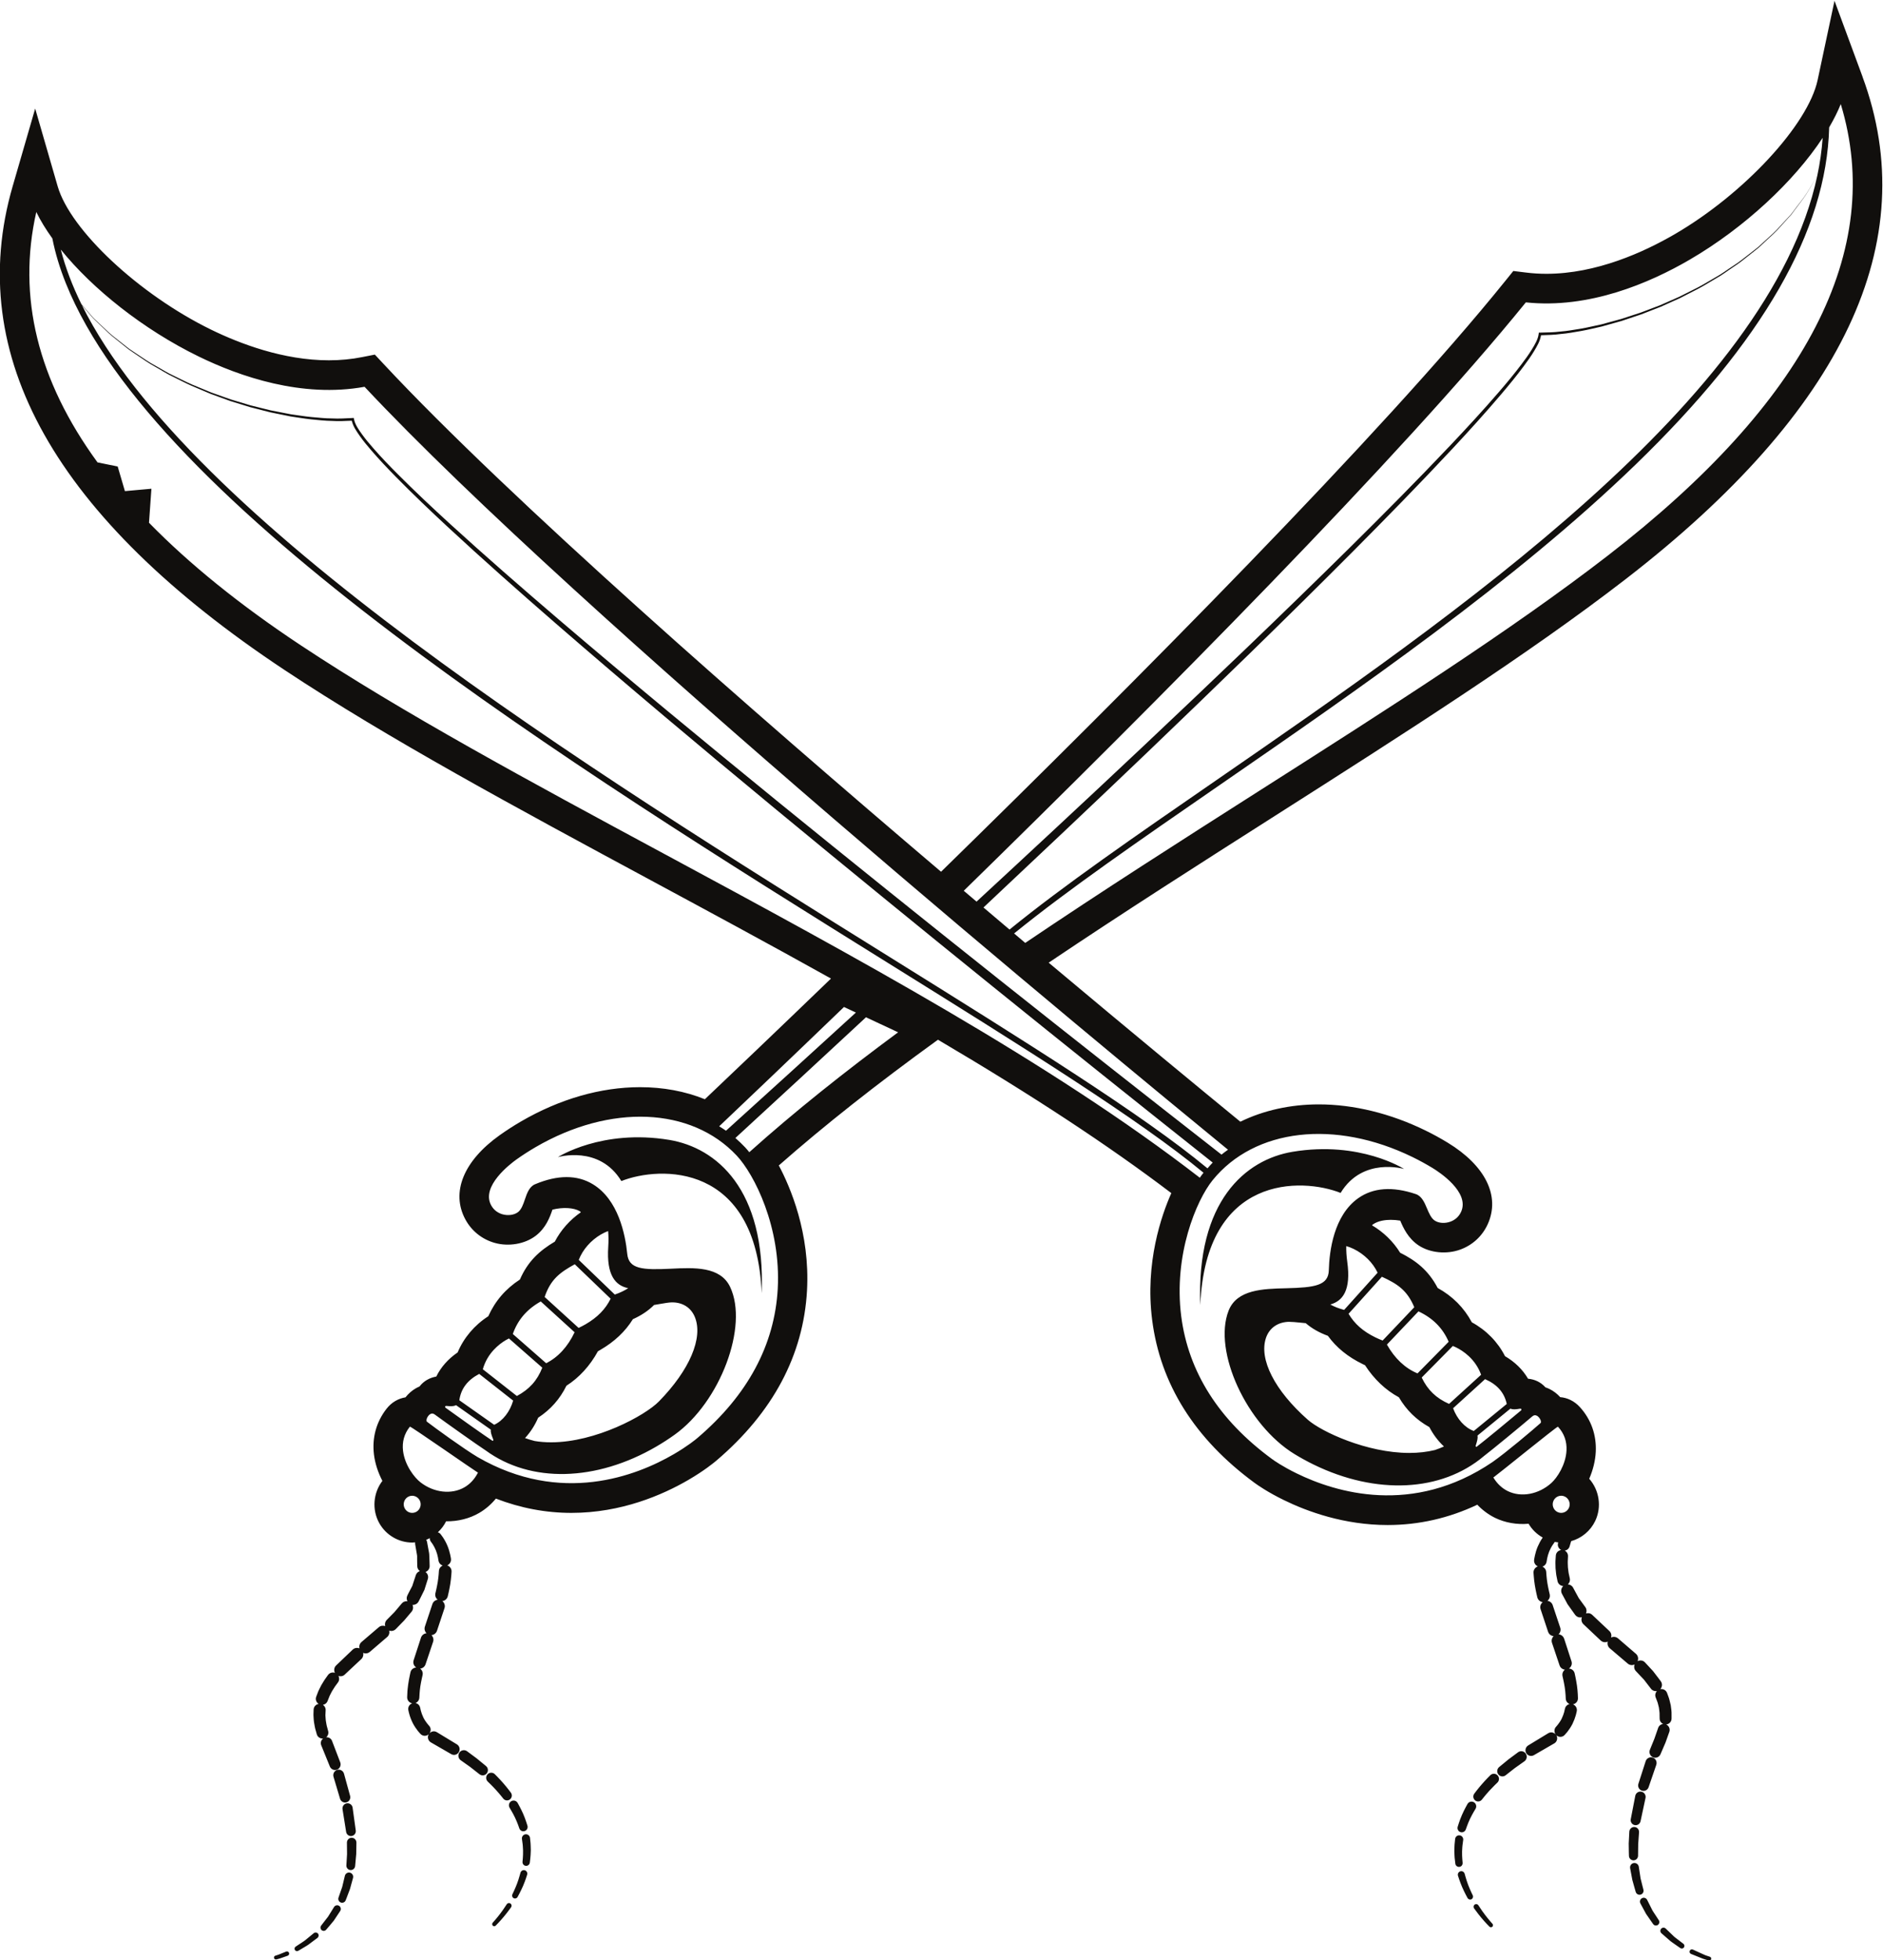 <?xml version="1.0" encoding="UTF-8" standalone="no"?>
<!-- Created with Inkscape (http://www.inkscape.org/) -->

<svg
   xmlns:dc="http://purl.org/dc/elements/1.1/"
   xmlns:cc="http://creativecommons.org/ns#"
   xmlns:rdf="http://www.w3.org/1999/02/22-rdf-syntax-ns#"
   xmlns:svg="http://www.w3.org/2000/svg"
   xmlns="http://www.w3.org/2000/svg"
   xmlns:sodipodi="http://sodipodi.sourceforge.net/DTD/sodipodi-0.dtd"
   xmlns:inkscape="http://www.inkscape.org/namespaces/inkscape"
   version="1.1"
   id="svg22586"
   xml:space="preserve"
   width="649.223"
   height="675.534"
   viewBox="0 0 649.223 675.534"
   sodipodi:docname="crossedswords.svg"
   inkscape:version="0.91 r13725"><defs
     id="defs22590"><clipPath
       clipPathUnits="userSpaceOnUse"
       id="clipPath22602"><path
         d="m 0,1200 840,0 L 840,0 0,0 Z"
         id="path22600"
         inkscape:connector-curvature="0" /></clipPath><clipPath
       clipPathUnits="userSpaceOnUse"
       id="clipPath22674"><path
         d="m 630.42,1177.369 c -0.892,-0.815 -1.517,-1.379 -1.976,-1.728 -0.022,-0.513 0.042,-1.627 0.12,-2.369 0.163,-1.543 0.354,-3.388 0.22,-4.982 1.669,1.274 3.92,2.342 5.247,2.809 -1.082,2.599 0.742,8.218 1.671,10.315 -1.289,-0.396 -3.663,-2.563 -5.282,-4.045 m -21.344,-10.981 c 4.897,-2.097 7.43,-4.276 7.757,-6.706 2.083,0.6 4.995,2.892 6.99,4.466 1.695,1.335 2.488,1.941 3.031,2.038 0.005,0.01 0.011,0.011 0.017,0.016 0.098,0.204 0.224,0.406 0.375,0.608 0.608,1.507 0.301,4.443 0.102,6.335 -0.046,0.434 -0.085,0.785 -0.116,1.081 -2.349,-2.87 -9.345,-7.79 -18.156,-7.838 m 19.22,-0.208 c -0.067,-0.148 -0.142,-0.289 -0.226,-0.421 1.363,-0.649 4.274,-2.055 6.325,-4.111 1.313,2.104 2.641,3.951 3.877,5.207 -0.55,0.357 -0.994,0.964 -1.425,1.562 -0.594,0.824 -1.155,1.602 -1.898,1.661 -0.019,0 -0.036,0.01 -0.054,0.013 -1.566,-0.414 -5.297,-2.269 -6.599,-3.911 m -23.755,-6.189 c -0.122,-0.165 -0.249,-0.325 -0.377,-0.484 1.96,-0.115 3.401,1.221 4.799,2.518 0.799,0.743 1.654,1.536 2.582,1.89 -1.475,0.87 -3.187,1.634 -4.846,2.274 0.262,-2.478 -1.187,-4.894 -2.158,-6.198 m 22.394,-15.651 c 0.539,0.076 1.258,0.27 2.013,0.476 1.31,0.358 2.795,0.763 4.071,0.763 0.496,0 0.928,-0.061 1.304,-0.185 0.995,2.139 5.535,11.496 10.096,14.763 -0.378,0.691 -0.974,1.105 -1.7,1.6 -1.161,0.792 -2.578,1.759 -3.534,4.28 -4.665,-4.693 -10.996,-18.832 -12.25,-21.697 m -2.355,18.847 c -0.88,-0.696 -1.878,-1.48 -2.908,-2.217 1.51,-1.991 4.94,-8.321 4.277,-15.827 1.072,2.44 4.319,9.642 7.784,15.425 -1.933,2.057 -4.95,3.497 -6.266,4.123 -0.207,0.098 -0.374,0.179 -0.506,0.246 -0.415,-0.201 -1.453,-1.021 -2.381,-1.75 m -19.765,-4.895 c 0.439,-0.434 1.077,-0.913 1.94,-1.265 1.084,-0.441 2.616,-0.711 4.594,-0.223 -1.236,0.467 -2.114,1.656 -2.114,3.055 0,0.298 0.043,0.586 0.118,0.861 -1.212,-1.106 -2.661,-2.276 -4.538,-2.428 m 12.367,0.216 c 0.77,-2.341 0.652,-4.736 -0.35,-6.784 -0.838,-1.72 -2.268,-3.146 -4.196,-4.216 1.822,0 8.999,-0.108 12.14,-1.634 0.392,6.954 -2.944,12.967 -4.092,14.417 -1.205,-0.798 -2.413,-1.465 -3.502,-1.783 m 28.133,0.956 0.077,-0.118 c -4.469,-2.931 -9.265,-12.975 -10.037,-14.638 0.038,-0.089 0.052,-0.19 0.028,-0.288 -0.067,-0.265 -0.023,-0.519 0.075,-0.775 4.224,2.919 9.558,5.794 15.138,8.159 -1.977,1.757 -3.126,3.99 -2.673,5.352 0.223,0.666 0.81,1.047 1.616,1.047 0.661,0 1.48,-0.245 2.444,-0.726 -0.696,1.226 -2.559,2.381 -4.63,2.381 -0.707,0 -1.39,-0.135 -2.038,-0.394 m -29.743,-0.714 c 0.015,0.01 0.031,0.021 0.045,0.031 0.004,0.04 0.008,0.081 0.01,0.123 -0.017,-0.053 -0.036,-0.103 -0.055,-0.154 m -14.814,-2.312 c 3.654,-0.994 7.834,-4.112 9.261,-6.928 0.326,-0.647 0.45,-1.2 0.459,-1.665 2.515,0.992 4.322,2.504 5.255,4.415 0.795,1.629 0.94,3.523 0.425,5.411 -2.716,-1.768 -5.007,-2.355 -6.847,-2.355 -1.289,0 -2.356,0.286 -3.198,0.654 -1.435,0.629 -2.459,1.626 -2.942,2.418 -0.802,-0.821 -1.642,-1.497 -2.413,-1.95 m -14.784,-2.786 c 0.202,-0.956 0.65,-1.93 1.328,-2.732 1.314,-0.229 3.992,0.01 7.055,0.286 4.504,0.404 9.486,0.851 12.631,0.11 -2.3,2.096 -5.864,4.038 -8.425,4.43 -0.723,-0.168 -1.516,-0.259 -2.372,-0.259 -3.439,0 -7.239,1.392 -8.969,2.216 -1.136,-0.716 -1.625,-2.275 -1.248,-4.051 m 8.438,-3.056 c -0.162,-0.014 -0.324,-0.029 -0.485,-0.043 -2.386,-0.214 -4.508,-0.391 -5.931,-0.317 0.774,-0.639 1.745,-1.076 2.908,-1.144 0.296,-0.017 0.626,-0.025 0.984,-0.025 1.354,0 2.964,0.121 4.665,0.249 1.913,0.144 3.89,0.292 5.763,0.292 2.22,0 5.186,-0.187 6.927,-1.604 -0.035,0.286 -0.14,0.604 -0.315,0.953 -0.215,0.423 -0.525,0.861 -0.905,1.304 l 0.179,0 c -1.269,0.631 -3.302,0.841 -5.615,0.841 -2.594,0 -5.544,-0.264 -8.175,-0.501 m 41.628,-8.037 c 0.285,-0.522 0.53,-1.12 0.405,-1.823 2.931,0.826 6.909,1.757 10.506,2.455 3.755,0.726 5.709,0.946 6.76,0.947 -1.161,1.83 -2.293,4.612 -2.52,6.589 -5.599,-2.365 -10.95,-5.247 -15.151,-8.168 m 18.064,0.423 c 0.003,-0.01 0.009,-0.01 0.014,-0.014 0.005,0.011 0.01,0.026 0.014,0.038 z m -18.381,-3.73 -0.036,0.121 c -0.165,-0.186 -0.285,-0.724 -0.385,-1.167 -0.105,-0.47 -0.221,-0.978 -0.42,-1.468 4.141,0.349 15.866,1.114 19.752,0.214 -0.221,0.393 -0.405,0.852 -0.548,1.376 -0.419,1.549 -0.395,3.378 0.013,4.584 -0.098,0.015 -0.222,0.022 -0.375,0.022 -2.526,0 -12.282,-1.963 -18.001,-3.682 m -1.532,-3.804 c -0.193,-0.301 -0.412,-0.569 -0.631,-0.827 -0.482,-0.571 -0.936,-1.121 -1.093,-2.032 l 21.004,-1.571 c -0.2,1.275 0.026,3.058 0.796,4.265 0.111,0.174 0.232,0.327 0.359,0.465 -0.813,0.277 -3.097,0.401 -6.029,0.401 -4.269,0 -9.909,-0.263 -14.406,-0.701 m -2.995,-5.207 c -0.524,-0.632 -1.025,-1.239 -1.346,-1.936 4.081,-0.45 9.269,-1.251 13.47,-2.082 5.493,-1.089 7.743,-1.898 8.709,-2.458 -0.03,0.265 -0.079,0.555 -0.117,0.778 -0.256,1.496 -0.616,3.631 0.855,5.3 l -20.674,1.547 c -0.275,-0.401 -0.59,-0.78 -0.897,-1.149 m -4.703,-6.509 c -0.169,-0.392 -0.336,-0.771 -0.514,-1.129 5.15,-0.134 11.13,-1.421 15.342,-2.511 2.97,-0.767 5.179,-1.469 6.232,-1.82 1.385,-0.461 2.091,-0.733 2.463,-0.928 0.154,0.51 0.222,1.16 0.295,1.842 0.134,1.284 0.284,2.715 1.13,3.531 -1.99,1.296 -13.733,3.53 -22.215,4.425 -1.437,-0.424 -2.095,-1.941 -2.733,-3.41 m -3.354,-4.828 c -0.247,-0.948 -0.527,-1.994 -1.138,-2.978 6.764,0.388 20.028,-2.032 25.187,-3.725 0.041,0.184 0.082,0.412 0.114,0.602 0.178,1.048 0.457,2.655 1.668,3.673 -2.824,1.132 -15.16,4.916 -23.852,4.916 l 0,0.149 c -1.265,-0.135 -1.553,-1.001 -1.979,-2.637 m -2.431,-4.331 -0.014,0.104 c -1.488,-1.034 -1.577,-2.667 -1.666,-4.388 -0.044,-0.841 -0.092,-1.701 -0.323,-2.476 7.39,1.082 24.534,-0.521 28.838,-1.952 -0.064,0.493 -0.196,1.118 -0.325,1.73 -0.262,1.236 -0.523,2.5 -0.445,3.458 -4.639,1.514 -16.381,3.697 -23.236,3.697 -1.08,0 -2.038,-0.054 -2.829,-0.173 m -2.718,-8.126 -0.023,0.113 c -1.436,-0.985 -1.41,-2.465 -1.037,-5.724 6.121,1.3 26.544,0.318 30.292,-1.1 0.307,0.332 0.606,0.61 0.875,0.811 -1.041,1.16 -0.865,2.853 -0.637,4.057 -1.958,0.912 -13.864,2.339 -22.564,2.339 -2.767,0 -5.211,-0.144 -6.906,-0.496 m -1.226,-6.908 c -0.213,-0.706 -0.127,-2.481 1.217,-5.21 1.168,0.043 6.716,0.24 12.279,0.285 10.021,0.083 12.528,-0.367 13.267,-0.813 0.025,0.01 0.047,0.021 0.072,0.031 0.514,1.475 1.646,3.42 2.784,4.899 -2.713,0.764 -12.342,1.517 -20.154,1.517 -4.048,0 -7.607,-0.202 -9.465,-0.709 m 32.005,0.355 c -0.077,-0.01 -0.138,-0.011 -0.192,-0.015 -0.107,-0.075 -0.213,-0.157 -0.318,-0.242 2.523,-1.285 4.362,-3.679 4.964,-6.494 0.52,-2.433 0.02,-4.788 -1.336,-6.299 -1.106,-1.235 -2.863,-1.957 -4.652,-1.957 -0.305,0 -0.607,0.021 -0.911,0.064 -1.021,0.144 -1.879,0.525 -2.504,1.076 0.03,-0.037 0.057,-0.075 0.089,-0.11 0.793,-0.896 2.157,-1.411 3.741,-1.411 2.19,0 5.243,1.044 6.64,3.988 0.803,1.691 0.848,3.815 0.121,5.827 -0.848,2.346 -2.655,4.313 -5.117,5.592 -0.046,0 -0.094,0 -0.138,0 -0.142,0 -0.28,-0.017 -0.387,-0.022 m -1.937,-1.76 c 1.63,-0.527 3.101,-1.792 3.993,-3.453 0.947,-1.768 1.134,-3.778 0.511,-5.517 -1.081,-3.022 -3.409,-3.512 -4.701,-3.534 -0.031,0 -0.064,0 -0.096,0 -0.237,0 -0.475,0.017 -0.711,0.046 0.188,-0.048 0.38,-0.089 0.58,-0.118 1.89,-0.266 3.861,0.399 5.023,1.696 1.226,1.365 1.673,3.52 1.193,5.762 -0.581,2.715 -2.392,5.009 -4.861,6.181 -0.33,-0.321 -0.639,-0.681 -0.931,-1.062 m -1.275,-1.974 c 2.506,-0.483 4.261,-3.228 4.305,-5.589 0.043,-2.239 -1.35,-3.812 -3.758,-4.312 0.169,-0.013 0.342,-0.022 0.52,-0.017 1.135,0.018 3.178,0.452 4.136,3.128 0.564,1.577 0.39,3.406 -0.474,5.021 -0.853,1.591 -2.278,2.782 -3.834,3.218 -0.331,-0.48 -0.631,-0.973 -0.895,-1.449 m -1.169,-2.443 c 1.659,-0.289 3.05,-1.307 3.605,-2.67 0.49,-1.203 0.266,-2.462 -0.637,-3.544 -0.095,-0.115 -0.196,-0.217 -0.298,-0.317 1.44,0.616 2.222,1.79 2.192,3.374 -0.041,2.172 -1.747,4.715 -4.002,5.026 -0.399,-0.777 -0.693,-1.46 -0.86,-1.869 m -26.265,-0.608 c -0.163,-1.435 0.941,-2.953 1.815,-3.91 l 21.383,0.089 c 0.071,1.563 0.455,2.816 1.094,3.636 -1.37,0.329 -5.3,0.474 -10.28,0.474 -4.224,0 -9.2,-0.104 -14.012,-0.289 m 2.138,-5.133 c -0.076,-1.421 0.869,-3.269 1.986,-4.33 l 18.697,0.675 c -0.014,0.598 -0.055,1.1 -0.097,1.548 -0.07,0.825 -0.124,1.493 0.088,2.194 z m 2.435,-5.539 c -0.005,-1.635 0.263,-3.103 1.954,-4.367 l 15.872,0.833 c 0.067,0.114 0.14,0.223 0.231,0.33 0.147,0.176 0.087,0.404 -0.106,0.964 -0.237,0.684 -0.566,1.641 -0.144,2.883 z m 2.286,-5.27 c 0.118,-1.314 0.889,-3.162 1.849,-4.378 l 14.169,1.253 c -0.06,0.274 -0.181,0.625 -0.299,0.969 -0.3,0.862 -0.675,1.945 -0.516,2.956 z m 2.09,-5.279 c -0.109,-1.694 0.711,-3.724 1.902,-4.672 l 12.703,1.387 c 0.254,0.582 0.103,0.943 -0.155,1.546 -0.281,0.656 -0.653,1.53 -0.551,2.97 z m 2.21,-5.561 c -0.042,-2.224 0.68,-3.199 1.591,-4.057 l 11.193,1.328 c 0.127,0.536 -0.093,1.069 -0.35,1.682 -0.28,0.668 -0.612,1.466 -0.424,2.357 z m 1.91,-4.944 c 0.011,-1.805 0.652,-3.18 1.37,-3.859 l -0.005,0.036 10.5,1.333 c 0.091,0.78 -0.219,1.417 -0.548,2.086 -0.263,0.531 -0.525,1.077 -0.564,1.679 z m 1.877,-4.685 c 0.487,-1.389 0.893,-2.593 1.228,-3.719 l 9.824,1.228 c -0.092,0.228 -0.224,0.496 -0.329,0.707 -0.401,0.815 -0.927,1.885 -0.877,3.035 z m 1.321,-4.632 c -0.196,-0.835 0.411,-1.857 0.948,-2.767 0.235,-0.395 0.458,-0.775 0.613,-1.132 l 8.826,1.033 c -0.567,1.124 -0.815,3.03 -0.669,4.08 z m 1.631,-4.816 c -0.333,-1.441 -0.425,-2.545 0.038,-3.417 l 8.739,0.419 c -0.302,1.118 -0.453,2.736 -0.069,4.018 z m -17.002,-3.443 c -0.744,-0.302 -1.58,-0.64 -2.29,-0.714 l 2.556,-3.814 c 0.029,0 0.056,10e-4 0.084,0 0.475,-0.064 1.08,0.348 1.116,0.631 0.006,0.05 0.023,0.096 0.042,0.14 l -0.615,4.099 c -0.235,-0.072 -0.603,-0.222 -0.893,-0.34 m 2.093,-3.531 c 0.036,-0.014 0.072,-0.033 0.103,-0.058 0.345,-0.259 0.734,-0.413 1.037,-0.413 0.133,0 0.248,0.028 0.352,0.085 0.005,10e-4 0.008,0 0.011,0 l 1.042,3.878 c -0.016,0 -0.035,-10e-4 -0.053,-10e-4 -0.831,0 -2.338,0.225 -3.069,0.344 l 0.577,-3.839 z m 2.095,-0.54 c 0.003,0 0.004,-0.01 0.006,-0.01 0.13,-0.209 0.782,-0.473 1.028,-0.503 0.023,0 0.048,0 0.072,0.01 l 2.343,2.614 c -0.162,0.133 -0.357,0.307 -0.61,0.536 -0.528,0.477 -1.217,1.099 -1.758,1.38 l -1.081,-4.028 z m 12.945,3.182 c -0.232,-0.941 -0.169,-2.5 0.403,-3.314 l 8.254,-0.235 c -0.318,1.17 -0.184,2.986 0.114,3.971 z m -22.498,-2.427 4.2,-2.56 c 0.035,0.017 0.07,0.03 0.106,0.039 0.462,0.105 0.914,0.619 0.89,0.789 -0.003,0.025 -0.002,0.049 0,0.073 l -2.66,3.967 c -0.474,-0.752 -1.422,-1.702 -2.536,-2.308 m 11.159,-1.622 c 0.003,-0.019 0.009,-0.036 0.011,-0.055 0.049,-0.745 0.417,-1.168 0.571,-1.227 0.1,0.024 0.204,0.011 0.296,-0.032 l 3.232,0.771 c 0.015,0.782 -0.474,2.137 -1.046,2.822 -0.213,0.255 -0.382,0.349 -0.465,0.353 -0.021,0 -0.044,0 -0.061,0 -0.044,0 -0.089,0.01 -0.134,0.016 l -2.404,-2.645 z m -13.105,-1.848 c -0.042,-0.068 -0.077,-0.128 -0.115,-0.19 l 5.413,-0.91 c 0.019,0.024 0.034,0.05 0.057,0.071 0.418,0.369 0.613,1.14 0.57,1.357 l -4.387,2.673 c -0.186,-0.669 -0.712,-1.624 -1.538,-3.001 m 24.412,-0.683 7.93,-2.183 c -0.206,1.385 0.106,3.167 0.647,4.3 l -8.107,0.229 c -0.388,-0.734 -0.559,-1.287 -0.47,-2.346 m -10.182,0.646 c -0.159,-0.68 -0.027,-1.338 0.141,-1.44 0.066,-0.039 0.116,-0.095 0.152,-0.158 l 3.225,-0.523 c 0.178,0.57 0.128,2.516 -0.322,2.766 -0.043,0.025 -0.082,0.056 -0.114,0.092 z m -5.779,-0.375 0.466,-0.374 c 0.192,0.534 0.603,0.972 1.071,1.304 -0.751,-0.171 -1.455,-0.605 -1.537,-0.93 m -8.699,-4.264 5.508,1.691 c 0.107,0.256 0.136,0.903 0.041,1.265 l -5.558,0.933 c 0.108,-0.796 0.235,-2.278 0.009,-3.889 m 8.265,3.801 c -0.309,-0.159 -0.89,-1.369 -0.868,-1.785 l 1.578,0 c 0.017,0.021 0.037,0.042 0.059,0.06 0.139,0.172 0.259,0.785 0.145,0.91 -0.047,0.054 -0.083,0.121 -0.107,0.193 l -0.782,0.629 c -0.01,-10e-4 -0.017,-0.01 -0.025,-0.01 m 15.262,-2.836 7.068,-3.721 c 0.138,0.307 0.265,0.75 0.365,1.089 0.255,0.886 0.564,1.926 1.229,2.636 l -7.772,2.139 c -0.444,-0.474 -0.853,-1.348 -0.89,-2.143 m -8.985,1.411 c -0.163,-0.06 -0.246,-0.2 -0.287,-0.306 -0.099,-0.258 -0.065,-0.588 0.087,-0.883 0.021,-0.037 0.031,-0.075 0.04,-0.115 l 2.221,-1.278 c 0.03,0.01 0.059,0.021 0.089,0.024 0.227,0.025 0.423,0.145 0.599,0.367 0.409,0.514 0.558,1.367 0.577,1.734 l -3.21,0.521 c -0.036,-0.027 -0.074,-0.049 -0.116,-0.064 m -7.161,-0.972 c -0.006,-0.01 -0.01,-0.016 -0.019,-0.022 -0.105,-0.105 -0.156,-0.334 -0.131,-0.613 0.045,-0.513 0.345,-1.201 0.908,-1.674 l 1.327,1.439 c -0.025,0.089 -0.025,0.182 0,0.272 -0.005,0.105 -0.112,0.404 -0.303,0.47 -0.075,0.025 -0.138,0.072 -0.188,0.128 z m -7.095,-1.956 c 0.675,-0.907 1.192,-2.589 1.429,-3.678 l 4.876,3.041 c -0.106,0.769 -0.524,2.08 -0.816,2.205 -0.053,0.015 -0.099,0.041 -0.142,0.074 z m 13.422,1.13 c -0.163,0 -0.417,-0.241 -0.425,-0.433 -0.003,-0.053 -0.018,-0.104 -0.038,-0.152 l 1.182,-2.503 c 0.64,0.071 1.142,0.316 1.489,0.734 0.314,0.377 0.406,0.783 0.413,0.939 -0.016,0.031 -0.021,0.065 -0.03,0.1 l -2.226,1.28 c -0.12,-0.037 -0.251,-0.032 -0.364,0.035 z m 7.977,-2.595 5.823,-5.155 c 0.248,0.302 0.464,0.864 0.662,1.379 0.357,0.938 0.755,1.976 1.565,2.451 l -6.692,3.526 c -0.891,-0.416 -1.212,-1.383 -1.358,-2.201 m -13.123,0.669 c 0.279,-0.393 1.095,-1.36 2.496,-1.511 l 0,2.478 c -0.018,0.015 -0.036,0.03 -0.052,0.049 -0.169,0.21 -0.55,0.309 -0.828,0.38 -0.092,0.023 -0.177,0.048 -0.259,0.075 z m 3.183,1.051 c -0.02,-0.033 -0.047,-0.062 -0.076,-0.088 l 0,-2.553 c 0.27,-0.055 0.565,-0.087 0.851,-0.087 0.543,0 1.005,0.103 1.335,0.291 l -1.162,2.462 c -0.037,0.011 -0.073,0.026 -0.108,0.046 -0.082,0.051 -0.274,0.127 -0.459,0.127 -0.171,0 -0.288,-0.061 -0.381,-0.198 m -9.81,-4.519 c 0.799,-0.514 2.004,-1.772 2.662,-2.971 l 3.525,4.505 c -0.007,0.035 -0.012,0.071 -0.01,0.109 0.017,0.284 -0.619,1.006 -1.25,1.432 z m 17.727,1.155 c -0.002,-0.035 -0.007,-0.068 -0.016,-0.101 l 3.381,-6.534 c 0.643,0.184 1.095,0.668 1.597,1.218 0.517,0.566 1.092,1.187 1.945,1.51 l -5.461,4.834 c -0.496,-0.045 -1.426,-0.536 -1.446,-0.927 m -11.054,0.01 -3.627,-4.634 c 0.976,-0.341 2.702,-1.339 3.706,-2.137 l 2.266,5.76 0,0 c -0.303,0.274 -1.748,1.014 -2.275,1.014 -0.024,0 -0.046,0 -0.07,0 m 8.647,-1.287 c -0.011,-0.013 -0.024,-0.021 -0.033,-0.032 l 1.013,-6.96 c 0.253,0.013 0.671,0.243 1.112,0.49 0.8,0.447 1.791,0.993 3.037,1.059 l -3.259,6.299 c -0.01,0 -0.02,0 -0.03,0 -0.003,0 -0.029,0.01 -0.079,0.01 -0.472,0 -1.447,-0.387 -1.761,-0.865 m -5.735,0.042 -2.321,-5.9 c 0.854,-0.042 2.737,-0.564 3.872,-1.042 l 0.923,6.392 c -0.482,0.437 -1.349,0.594 -1.955,0.594 -0.193,0 -0.368,-0.017 -0.519,-0.044 m 3.166,-0.558 c -0.025,-0.027 -0.054,-0.05 -0.084,-0.07 l -0.937,-6.489 c 0.71,0.224 1.74,0.309 2.558,0.309 0.341,0 0.888,-0.016 1.374,-0.093 l -0.978,6.725 c -0.084,0.038 -0.247,0.076 -0.496,0.076 -0.572,0 -1.204,-0.201 -1.437,-0.458"
         id="path22672"
         inkscape:connector-curvature="0" /></clipPath><clipPath
       clipPathUnits="userSpaceOnUse"
       id="clipPath22682"><path
         d="m 585.613,1020.269 69.596,0 0,161.149 -69.596,0 z"
         id="path22680"
         inkscape:connector-curvature="0" /></clipPath><clipPath
       clipPathUnits="userSpaceOnUse"
       id="clipPath22720"><path
         d="m 735.718,1107.54 c 0,-1.447 1.172,-2.619 2.618,-2.619 1.445,0 2.616,1.172 2.616,2.619 0,1.445 -1.171,2.616 -2.616,2.616 -1.446,0 -2.618,-1.171 -2.618,-2.616"
         id="path22718"
         inkscape:connector-curvature="0" /></clipPath><clipPath
       clipPathUnits="userSpaceOnUse"
       id="clipPath22728"><path
         d="m 735.717,1104.885 5.271,0 0,5.271 -5.271,0 z"
         id="path22726"
         inkscape:connector-curvature="0" /></clipPath><clipPath
       clipPathUnits="userSpaceOnUse"
       id="clipPath22740"><path
         d="m 747.771,1107.54 c 0,-1.447 1.172,-2.619 2.618,-2.619 1.444,0 2.619,1.172 2.619,2.619 0,1.445 -1.175,2.616 -2.619,2.616 -1.446,0 -2.618,-1.171 -2.618,-2.616"
         id="path22738"
         inkscape:connector-curvature="0" /></clipPath><clipPath
       clipPathUnits="userSpaceOnUse"
       id="clipPath22748"><path
         d="m 747.771,1104.887 5.271,0 0,5.271 -5.271,0 z"
         id="path22746"
         inkscape:connector-curvature="0" /></clipPath><linearGradient
       x1="0"
       y1="0"
       x2="1"
       y2="0"
       gradientUnits="userSpaceOnUse"
       gradientTransform="matrix(145.804,0,0,-145.804,28.642,1115.113)"
       spreadMethod="pad"
       id="linearGradient22922"><stop
         style="stop-opacity:1;stop-color:#5ccaf4"
         offset="0"
         id="stop22916" /><stop
         style="stop-opacity:1;stop-color:#05aeef"
         offset="0.5"
         id="stop22918" /><stop
         style="stop-opacity:1;stop-color:#0995dd"
         offset="1"
         id="stop22920" /></linearGradient><clipPath
       clipPathUnits="userSpaceOnUse"
       id="clipPath22948"><path
         d="m 642.973,958.856 c -1.147,0 -2.266,0.071 -3.313,0.192 0.231,-1.374 0.419,-2.651 0.559,-3.8 4.929,0.919 10.6,2.848 13.476,5.495 0.449,0.411 0.748,0.799 0.943,1.12 -3.99,-2.47 -8.501,-3.007 -11.665,-3.007"
         id="path22946"
         inkscape:connector-curvature="0" /></clipPath><linearGradient
       x1="0"
       y1="0"
       x2="1"
       y2="0"
       gradientUnits="userSpaceOnUse"
       gradientTransform="matrix(14.975,0,0,14.975,639.661,958.547)"
       spreadMethod="pad"
       id="linearGradient22980"><stop
         style="stop-opacity:1;stop-color:#f9b634"
         offset="0"
         id="stop22962" /><stop
         style="stop-opacity:1;stop-color:#cc781b"
         offset="0.108"
         id="stop22964" /><stop
         style="stop-opacity:1;stop-color:#cc781b"
         offset="0.224"
         id="stop22966" /><stop
         style="stop-opacity:1;stop-color:#cc781b"
         offset="0.226"
         id="stop22968" /><stop
         style="stop-opacity:1;stop-color:#b36c1d"
         offset="0.479"
         id="stop22970" /><stop
         style="stop-opacity:1;stop-color:#b36c1d"
         offset="0.637"
         id="stop22972" /><stop
         style="stop-opacity:1;stop-color:#f3e86d"
         offset="0.721"
         id="stop22974" /><stop
         style="stop-opacity:1;stop-color:#f3e86d"
         offset="0.722"
         id="stop22976" /><stop
         style="stop-opacity:1;stop-color:#c3741c"
         offset="1"
         id="stop22978" /></linearGradient><clipPath
       clipPathUnits="userSpaceOnUse"
       id="clipPath22990"><path
         d="m 682.92,941.599 c 1.711,-0.119 2.701,-2.057 2.701,-2.057 0.349,1.712 -0.202,5.135 -1.392,7.602 0,0 0.091,-3.54 -1.309,-5.545"
         id="path22988"
         inkscape:connector-curvature="0" /></clipPath><linearGradient
       x1="0"
       y1="0"
       x2="1"
       y2="0"
       gradientUnits="userSpaceOnUse"
       gradientTransform="matrix(2.808,0,0,2.808,682.913,943.337)"
       spreadMethod="pad"
       id="linearGradient23022"><stop
         style="stop-opacity:1;stop-color:#f9b634"
         offset="0"
         id="stop23004" /><stop
         style="stop-opacity:1;stop-color:#cc781b"
         offset="0.108"
         id="stop23006" /><stop
         style="stop-opacity:1;stop-color:#cc781b"
         offset="0.224"
         id="stop23008" /><stop
         style="stop-opacity:1;stop-color:#cc781b"
         offset="0.226"
         id="stop23010" /><stop
         style="stop-opacity:1;stop-color:#b36c1d"
         offset="0.479"
         id="stop23012" /><stop
         style="stop-opacity:1;stop-color:#b36c1d"
         offset="0.637"
         id="stop23014" /><stop
         style="stop-opacity:1;stop-color:#f3e86d"
         offset="0.721"
         id="stop23016" /><stop
         style="stop-opacity:1;stop-color:#f3e86d"
         offset="0.722"
         id="stop23018" /><stop
         style="stop-opacity:1;stop-color:#c3741c"
         offset="1"
         id="stop23020" /></linearGradient><clipPath
       clipPathUnits="userSpaceOnUse"
       id="clipPath23034"><path
         d="m 642.973,958.856 c -1.147,0 -2.266,0.071 -3.313,0.192 0.231,-1.374 0.419,-2.651 0.559,-3.8 4.929,0.919 10.6,2.848 13.476,5.495 0.449,0.411 0.748,0.799 0.943,1.12 -3.99,-2.47 -8.501,-3.007 -11.665,-3.007"
         id="path23032"
         inkscape:connector-curvature="0" /></clipPath><clipPath
       clipPathUnits="userSpaceOnUse"
       id="clipPath23044"><path
         d="m 682.92,941.599 c 1.711,-0.119 2.701,-2.057 2.701,-2.057 0.349,1.712 -0.202,5.135 -1.392,7.602 0,0 0.091,-3.54 -1.309,-5.545"
         id="path23042"
         inkscape:connector-curvature="0" /></clipPath></defs><sodipodi:namedview
     pagecolor="#ffffff"
     bordercolor="#666666"
     borderopacity="1"
     objecttolerance="10"
     gridtolerance="10"
     guidetolerance="10"
     inkscape:pageopacity="0"
     inkscape:pageshadow="2"
     inkscape:window-width="1916"
     inkscape:window-height="1035"
     id="namedview22588"
     showgrid="false"
     inkscape:zoom="0.45703467"
     inkscape:cx="75.285229"
     inkscape:cy="646.38409"
     inkscape:window-x="4"
     inkscape:window-y="1"
     inkscape:window-maximized="1"
     inkscape:current-layer="g22598"
     fit-margin-top="0"
     fit-margin-left="0"
     fit-margin-right="0"
     fit-margin-bottom="0" /><g
     id="g22594"
     inkscape:groupmode="layer"
     inkscape:label="pd-vector-set-publicdomainvectors.org [Converted]"
     transform="matrix(1.333,0,0,-1.333,-166.527,1113.138)"><g
       id="g22596"><g
         id="g22598"
         clip-path="url(#clipPath22602)"><path
           d="m 488.097,532.845 c 0,0 -10.728,3.204 -16.42,-6.185 -9.986,3.96 -34.902,4.846 -36.292,-29.005 -1.062,26.878 11.686,37.62 23.893,39.643 17.442,2.894 28.818,-4.453 28.818,-4.453 m -166.165,-32.123 c -1.39,33.847 -26.309,32.962 -36.292,29.005 -5.695,9.385 -16.423,6.181 -16.423,6.181 0,0 11.38,7.348 28.822,4.457 12.204,-2.027 24.959,-12.766 23.893,-39.643 m 189.014,-163.008 c 0.205,-0.223 0.191,-0.565 -0.025,-0.767 -0.212,-0.198 -0.536,-0.187 -0.738,0.014 0,0 -1.105,1.087 -2.099,2.29 -0.508,0.608 -0.986,1.22 -1.314,1.681 -0.342,0.457 -0.572,0.767 -0.572,0.767 -0.223,0.306 -0.162,0.734 0.14,0.968 0.302,0.227 0.731,0.162 0.95,-0.14 0.007,-0.011 0.014,-0.022 0.022,-0.029 0,0 0.212,-0.32 0.533,-0.796 0.31,-0.493 0.749,-1.098 1.195,-1.685 0.896,-1.195 1.908,-2.304 1.908,-2.304 m -5.098,7.373 c 0.191,-0.378 0.047,-0.839 -0.324,-1.033 -0.364,-0.184 -0.803,-0.043 -1.004,0.302 0,0 -0.767,1.368 -1.397,2.822 -0.299,0.738 -0.619,1.498 -0.781,2.034 -0.176,0.544 -0.299,0.907 -0.299,0.907 -0.155,0.475 0.101,0.986 0.572,1.145 0.472,0.158 0.979,-0.101 1.13,-0.576 0.007,-0.007 0.007,-0.025 0.014,-0.032 0,0 0.104,-0.367 0.259,-0.918 0.148,-0.576 0.396,-1.238 0.634,-1.933 0.529,-1.382 1.195,-2.718 1.195,-2.718 m -3.478,7.333 c -0.508,-0.04 -0.961,0.331 -1.019,0.842 0,0 -0.047,0.396 -0.115,0.99 -0.094,0.598 -0.104,1.4 -0.14,2.207 0.011,0.41 0.022,0.821 0.032,1.21 0.004,0.396 0.05,0.713 0.072,1.004 0.058,0.569 0.097,0.95 0.097,0.95 0.058,0.587 0.572,1.012 1.148,0.954 0.58,-0.058 1.001,-0.58 0.947,-1.163 -0.004,-0.011 -0.004,-0.029 -0.007,-0.04 0,0 -0.047,-0.378 -0.126,-0.947 -0.032,-0.281 -0.097,-0.63 -0.104,-0.95 -0.014,-0.331 -0.032,-0.684 -0.058,-1.04 0.011,-0.724 -0.011,-1.458 0.058,-2.005 0.043,-0.547 0.079,-0.914 0.079,-0.914 l 0,-0.065 c 0.047,-0.529 -0.342,-0.99 -0.864,-1.033 m 0.27,9.004 c -0.558,0.205 -0.853,0.821 -0.673,1.39 0,0 0.126,0.385 0.306,0.958 0.169,0.583 0.482,1.314 0.788,2.066 0.342,0.742 0.684,1.505 0.965,1.98 0.27,0.504 0.457,0.839 0.457,0.839 0.317,0.594 1.055,0.814 1.645,0.49 0.583,-0.324 0.799,-1.069 0.479,-1.66 -0.007,-0.011 -0.014,-0.025 -0.018,-0.036 0,0 -0.198,-0.328 -0.49,-0.824 -0.313,-0.508 -0.612,-1.13 -0.94,-1.768 -0.284,-0.662 -0.605,-1.321 -0.767,-1.84 -0.191,-0.518 -0.313,-0.86 -0.313,-0.86 l -0.025,-0.068 c -0.209,-0.58 -0.842,-0.878 -1.415,-0.666 m 9.626,14.67 c 0.508,-0.529 0.497,-1.368 -0.025,-1.879 -0.004,-0.007 -0.014,-0.014 -0.018,-0.014 0,0 -1.134,-1.076 -2.095,-2.124 -0.986,-1.087 -1.89,-2.25 -1.89,-2.25 l -0.007,-0.011 c -0.428,-0.547 -1.206,-0.644 -1.753,-0.212 -0.533,0.421 -0.63,1.195 -0.223,1.746 0,0 0.936,1.271 1.98,2.462 1.073,1.228 2.138,2.272 2.138,2.272 l 0.036,0.036 c 0.518,0.508 1.35,0.497 1.858,-0.025 m 7.283,5.645 c 0.461,-0.637 0.328,-1.534 -0.295,-1.998 -0.011,-0.004 -0.025,-0.014 -0.029,-0.022 0,0 -1.246,-0.878 -2.484,-1.76 -1.159,-0.911 -2.315,-1.811 -2.315,-1.811 l -0.058,-0.05 c -0.594,-0.461 -1.444,-0.356 -1.894,0.238 -0.454,0.583 -0.353,1.426 0.216,1.894 0,0 1.217,0.997 2.434,1.998 l 2.444,1.814 c 0.634,0.472 1.516,0.335 1.98,-0.302 m 47.97,-53.194 c -0.086,-0.252 -0.349,-0.396 -0.605,-0.324 0,0 -0.31,0.086 -0.767,0.22 -0.486,0.115 -1.037,0.346 -1.595,0.572 l -2.232,0.9 c -0.313,0.122 -0.468,0.479 -0.346,0.792 0.122,0.317 0.479,0.472 0.792,0.349 0.004,0 0.018,-0.007 0.025,-0.011 0,0 1.094,-0.5 2.192,-1.001 0.551,-0.252 1.098,-0.515 1.49,-0.619 0.403,-0.133 0.67,-0.223 0.67,-0.223 l 0.061,-0.022 c 0.259,-0.09 0.403,-0.371 0.313,-0.634 m -7.175,3.985 c 0.299,-0.227 0.356,-0.652 0.133,-0.954 -0.22,-0.292 -0.63,-0.356 -0.925,-0.151 0,0 -0.32,0.223 -0.814,0.565 -0.241,0.169 -0.526,0.367 -0.832,0.58 -0.299,0.22 -0.644,0.432 -0.94,0.68 -1.148,1.001 -2.3,2.005 -2.3,2.005 -0.335,0.295 -0.378,0.821 -0.079,1.163 0.295,0.346 0.81,0.385 1.148,0.086 0.007,-0.007 0.022,-0.018 0.032,-0.029 0,0 1.102,-1.055 2.2,-2.11 0.281,-0.252 0.58,-0.45 0.85,-0.666 0.274,-0.205 0.522,-0.403 0.742,-0.569 0.436,-0.331 0.731,-0.558 0.731,-0.558 z m -6.361,6.113 c 0.263,-0.418 0.155,-0.968 -0.252,-1.238 -0.403,-0.266 -0.936,-0.162 -1.21,0.223 0,0 -0.23,0.331 -0.576,0.824 -0.342,0.493 -0.821,1.152 -1.26,1.818 -0.724,1.346 -1.454,2.689 -1.454,2.689 -0.266,0.482 -0.09,1.087 0.385,1.35 0.475,0.266 1.076,0.086 1.339,-0.396 0,-0.007 0.007,-0.018 0.014,-0.025 0,0 0.688,-1.368 1.372,-2.732 0.187,-0.328 0.396,-0.608 0.576,-0.896 0.187,-0.284 0.364,-0.551 0.511,-0.774 0.295,-0.457 0.49,-0.76 0.49,-0.76 z m -4.723,6.595 c -0.54,-0.14 -1.091,0.18 -1.249,0.716 0,0 -0.108,0.385 -0.277,0.965 -0.158,0.58 -0.396,1.361 -0.598,2.131 -0.281,1.508 -0.565,3.013 -0.565,3.013 -0.115,0.623 0.288,1.224 0.9,1.339 0.616,0.119 1.21,-0.288 1.328,-0.907 0,-0.011 0.004,-0.029 0.007,-0.04 l 0.464,-3.028 c 0.169,-0.716 0.356,-1.408 0.486,-1.937 0.133,-0.533 0.227,-0.886 0.227,-0.886 l 0.025,-0.101 c 0.14,-0.558 -0.198,-1.123 -0.749,-1.267 m -2.999,10.033 c 0,0 -0.05,1.598 -0.058,3.19 0.079,1.53 0.155,3.064 0.155,3.064 0.04,0.702 0.63,1.242 1.328,1.206 0.695,-0.036 1.224,-0.634 1.188,-1.336 l 0,-0.029 -0.22,-3.06 c -0.018,-1.472 -0.036,-2.934 -0.036,-2.934 l 0,-0.079 c -0.007,-0.659 -0.544,-1.188 -1.195,-1.181 -0.634,0.007 -1.145,0.522 -1.163,1.159 m 3.215,16.585 c 0.734,-0.14 1.217,-0.857 1.08,-1.598 -0.004,-0.007 -0.007,-0.029 -0.011,-0.032 l -1.282,-5.998 c -0.151,-0.702 -0.835,-1.152 -1.534,-1.001 -0.688,0.148 -1.13,0.828 -0.997,1.523 l 1.163,6.016 c 0.13,0.745 0.846,1.235 1.58,1.091 m 0.101,0.284 c -0.716,0.252 -1.098,1.033 -0.868,1.757 l 1.876,5.836 c 0.245,0.767 1.062,1.195 1.825,0.947 0.767,-0.248 1.184,-1.076 0.932,-1.847 0,-0.007 -0.007,-0.025 -0.007,-0.032 l -1.991,-5.792 c -0.252,-0.731 -1.04,-1.12 -1.768,-0.868 m -292.615,-29.189 c 0.313,-0.212 0.392,-0.641 0.18,-0.958 0,-0.007 -0.014,-0.022 -0.018,-0.029 0,0 -0.227,-0.306 -0.569,-0.767 -0.324,-0.461 -0.814,-1.069 -1.318,-1.674 -0.997,-1.206 -2.095,-2.3 -2.095,-2.3 -0.209,-0.209 -0.544,-0.205 -0.752,0.007 -0.202,0.209 -0.205,0.536 -0.014,0.749 0,0 1.015,1.112 1.915,2.308 0.443,0.587 0.882,1.192 1.192,1.681 0.32,0.479 0.533,0.796 0.533,0.796 0.209,0.317 0.634,0.4 0.947,0.187 m 4.327,7.47 c -0.007,-0.011 -0.007,-0.022 -0.011,-0.036 0,0 -0.119,-0.36 -0.295,-0.907 -0.162,-0.536 -0.479,-1.292 -0.778,-2.034 -0.637,-1.451 -1.4,-2.815 -1.4,-2.815 -0.209,-0.371 -0.67,-0.497 -1.03,-0.288 -0.356,0.198 -0.482,0.652 -0.299,1.012 0,0 0.666,1.336 1.192,2.725 0.238,0.691 0.493,1.354 0.63,1.93 0.162,0.547 0.263,0.918 0.263,0.918 0.14,0.479 0.641,0.756 1.116,0.619 0.472,-0.144 0.745,-0.644 0.612,-1.123 m 0.904,7.513 c 0.014,-0.385 0.022,-0.799 0.036,-1.21 -0.036,-0.806 -0.05,-1.609 -0.137,-2.203 -0.072,-0.594 -0.119,-0.994 -0.119,-0.994 -0.065,-0.526 -0.533,-0.9 -1.055,-0.839 -0.508,0.061 -0.871,0.518 -0.832,1.03 l 0.004,0.072 c 0,0 0.032,0.36 0.079,0.907 0.065,0.547 0.047,1.285 0.054,2.005 -0.018,0.356 -0.04,0.709 -0.058,1.044 -0.007,0.317 -0.068,0.666 -0.101,0.947 -0.076,0.572 -0.13,0.95 -0.13,0.95 -0.076,0.583 0.328,1.116 0.9,1.195 0.58,0.079 1.109,-0.328 1.192,-0.911 l 0,-0.036 0.097,-0.954 c 0.025,-0.288 0.068,-0.608 0.068,-1.004 m -5.029,11.459 c 0.572,0.342 1.318,0.151 1.656,-0.432 0.007,-0.011 0.018,-0.025 0.022,-0.036 0,0 0.187,-0.335 0.454,-0.842 0.281,-0.475 0.623,-1.235 0.972,-1.98 0.299,-0.749 0.616,-1.483 0.781,-2.063 0.187,-0.576 0.31,-0.958 0.31,-0.958 0.187,-0.583 -0.13,-1.217 -0.716,-1.404 -0.565,-0.191 -1.17,0.115 -1.372,0.673 l -0.029,0.076 c 0,0 -0.122,0.342 -0.302,0.853 -0.169,0.522 -0.49,1.181 -0.778,1.843 -0.324,0.637 -0.623,1.267 -0.94,1.768 -0.288,0.497 -0.482,0.828 -0.482,0.828 -0.342,0.58 -0.151,1.328 0.425,1.674 m -3.971,2.948 c -0.958,1.051 -2.092,2.124 -2.092,2.124 -0.529,0.5 -0.558,1.339 -0.061,1.876 0.497,0.536 1.328,0.558 1.858,0.061 0.007,-0.004 0.011,-0.007 0.014,-0.014 l 0.04,-0.04 c 0,0 1.062,-1.044 2.142,-2.272 1.04,-1.192 1.976,-2.462 1.976,-2.462 0.414,-0.562 0.299,-1.346 -0.252,-1.764 -0.54,-0.41 -1.31,-0.302 -1.724,0.23 l -0.004,0.014 c 0,0 -0.907,1.159 -1.897,2.246 m -2.362,4.241 c -0.461,-0.58 -1.292,-0.673 -1.868,-0.22 l -0.068,0.047 c 0,0 -1.156,0.907 -2.311,1.818 -1.238,0.882 -2.484,1.76 -2.484,1.76 -0.637,0.454 -0.792,1.346 -0.346,1.994 0.45,0.644 1.336,0.799 1.973,0.346 0.011,-0.004 0.018,-0.014 0.025,-0.022 0,0 1.224,-0.907 2.448,-1.814 1.217,-0.997 2.434,-1.998 2.434,-1.998 0.58,-0.475 0.666,-1.328 0.198,-1.912 m -51.142,-46.375 c 0.115,-0.295 -0.025,-0.63 -0.313,-0.745 -0.007,-0.004 -0.022,-0.007 -0.029,-0.011 0,0 -0.716,-0.252 -1.433,-0.504 -0.684,-0.266 -1.508,-0.457 -1.508,-0.457 -0.266,-0.061 -0.533,0.108 -0.594,0.378 -0.061,0.252 0.086,0.508 0.331,0.587 l 0.036,0.011 c 0,0 0.166,0.05 0.418,0.133 0.241,0.061 0.598,0.216 0.95,0.356 0.702,0.284 1.404,0.569 1.404,0.569 0.292,0.119 0.623,-0.025 0.738,-0.317 m 7.495,4.968 c 0.266,-0.335 0.216,-0.824 -0.115,-1.091 -0.007,-0.011 -0.022,-0.022 -0.029,-0.029 0,0 -1.181,-0.878 -2.362,-1.76 -0.295,-0.22 -0.644,-0.4 -0.943,-0.587 -0.31,-0.184 -0.598,-0.356 -0.842,-0.504 -0.493,-0.292 -0.817,-0.486 -0.817,-0.486 -0.302,-0.18 -0.691,-0.079 -0.868,0.227 -0.173,0.295 -0.083,0.67 0.198,0.857 l 0.054,0.036 c 0,0 0.295,0.198 0.738,0.49 0.223,0.148 0.482,0.317 0.76,0.497 0.274,0.194 0.576,0.36 0.864,0.59 l 2.279,1.872 c 0.331,0.27 0.814,0.216 1.084,-0.112 m 5.76,5.861 c -0.004,-0.011 -0.014,-0.022 -0.018,-0.025 l -1.638,-2.47 c -0.475,-0.601 -0.997,-1.195 -1.368,-1.634 -0.382,-0.443 -0.63,-0.738 -0.63,-0.738 -0.299,-0.356 -0.828,-0.392 -1.177,-0.086 -0.335,0.295 -0.382,0.803 -0.112,1.156 l 0.058,0.072 c 0,0 0.216,0.284 0.536,0.698 0.32,0.421 0.76,0.958 1.184,1.526 0.781,1.253 1.559,2.513 1.559,2.513 0.277,0.446 0.86,0.583 1.307,0.302 0.443,-0.277 0.576,-0.868 0.299,-1.314 m 3.312,8.561 c 0,-0.011 -0.004,-0.029 -0.011,-0.04 0,0 -0.392,-1.429 -0.785,-2.855 -0.256,-0.727 -0.551,-1.462 -0.76,-2.009 -0.209,-0.544 -0.349,-0.907 -0.349,-0.907 -0.202,-0.515 -0.774,-0.77 -1.285,-0.569 -0.497,0.198 -0.749,0.756 -0.572,1.264 l 0.032,0.101 c 0,0 0.119,0.331 0.288,0.828 0.169,0.497 0.414,1.148 0.634,1.822 0.346,1.444 0.691,2.88 0.691,2.88 0.144,0.594 0.731,0.958 1.318,0.814 0.583,-0.144 0.94,-0.742 0.799,-1.328 m 0.868,9.122 0,-0.04 c 0,0 -0.025,-1.48 -0.05,-2.963 -0.126,-1.541 -0.281,-3.089 -0.281,-3.089 -0.065,-0.63 -0.623,-1.087 -1.246,-1.026 -0.608,0.065 -1.058,0.601 -1.019,1.213 l 0.007,0.083 c 0,0 0.09,1.408 0.166,2.83 -0.014,1.483 -0.029,2.966 -0.029,2.966 -0.011,0.68 0.533,1.246 1.213,1.253 0.677,0.004 1.231,-0.544 1.238,-1.228 m -2.498,10.127 c 0.72,0.115 1.4,-0.374 1.519,-1.105 0,-0.007 0,-0.025 0,-0.032 l 0.81,-5.875 c 0.097,-0.695 -0.385,-1.339 -1.069,-1.436 -0.684,-0.094 -1.31,0.385 -1.418,1.062 l -0.932,5.854 c -0.119,0.731 0.371,1.418 1.091,1.534 m 0.864,1.94 c 0.202,-0.727 -0.216,-1.483 -0.936,-1.685 -0.709,-0.198 -1.444,0.216 -1.66,0.925 l -1.692,5.677 c -0.227,0.756 0.194,1.552 0.94,1.782 0.752,0.23 1.541,-0.202 1.764,-0.954 0.004,-0.011 0.011,-0.025 0.011,-0.036 z m 174.625,220.504 -2.88,2.444 c 13.882,11.268 32.242,23.936 53.244,38.416 35.752,24.649 76.273,52.585 107.496,82.789 32.918,31.846 49.381,60.466 50.08,87.196 1.195,2.056 2.225,4.075 2.999,6.023 11.444,-37.746 -8.788,-76.99 -60.214,-116.712 -25.103,-19.39 -56.693,-39.506 -90.144,-60.804 -20.286,-12.917 -40.831,-26.017 -60.581,-39.352 m 47.138,-58.284 c -16.585,13.77 -46.901,32.652 -81.94,54.472 -78.577,48.913 -181.476,112.982 -209.174,168.656 0.695,-0.803 1.4,-1.595 2.081,-2.412 l 0.886,-1.019 0.972,-0.932 1.951,-1.858 c 1.26,-1.292 2.686,-2.383 4.09,-3.503 l 2.106,-1.681 2.221,-1.519 c 1.49,-1.004 2.948,-2.048 4.529,-2.905 1.566,-0.864 3.064,-1.879 4.694,-2.628 1.609,-0.778 3.19,-1.642 4.831,-2.358 l 4.95,-2.099 5.054,-1.84 5.137,-1.584 5.206,-1.332 5.267,-1.073 c 1.771,-0.245 3.539,-0.572 5.324,-0.752 1.786,-0.162 3.568,-0.389 5.368,-0.4 1.703,-0.115 3.409,-0.014 5.119,0.054 0.374,-1.559 1.253,-2.758 2.088,-3.964 0.907,-1.285 1.901,-2.488 2.923,-3.665 2.034,-2.362 4.172,-4.626 6.354,-6.84 4.356,-4.435 8.852,-8.719 13.399,-12.942 9.101,-8.442 18.4,-16.654 27.76,-24.797 18.734,-16.258 37.742,-32.184 56.848,-47.995 37.444,-30.938 75.251,-61.409 113.306,-91.591 -0.475,-0.472 -0.9,-0.994 -1.35,-1.494 m -57.938,67.442 c 14.152,13.284 28.256,26.608 42.293,40.018 17.917,17.165 35.741,34.438 53.266,52.024 8.755,8.802 17.442,17.672 25.916,26.755 4.23,4.543 8.406,9.144 12.434,13.889 2.012,2.365 3.985,4.777 5.846,7.279 0.936,1.253 1.847,2.52 2.66,3.87 0.745,1.264 1.537,2.52 1.796,4.108 1.71,0.058 3.42,0.083 5.108,0.32 1.793,0.14 3.553,0.493 5.328,0.788 1.768,0.31 3.503,0.763 5.252,1.141 l 5.177,1.451 5.098,1.71 5.015,1.955 4.907,2.203 4.781,2.455 c 1.591,0.835 3.103,1.811 4.655,2.707 1.577,0.864 2.992,1.984 4.493,2.963 1.512,0.965 2.902,2.117 4.309,3.226 l 2.11,1.678 1.976,1.832 c 1.321,1.22 2.664,2.412 3.834,3.791 l 1.807,1.994 0.907,1.001 0.806,1.087 c 1.051,1.454 2.218,2.837 3.172,4.36 l 2.711,4.543 c -12.258,-57.514 -93.935,-113.839 -155.347,-156.182 -21.146,-14.573 -39.625,-27.32 -53.572,-38.675 z m 217.055,198.976 c -0.234,-3.276 -0.695,-6.552 -1.397,-9.824 l -2.743,-4.522 c -0.968,-1.519 -2.146,-2.884 -3.204,-4.334 l -0.814,-1.073 -0.911,-0.994 -1.829,-1.976 c -1.174,-1.368 -2.524,-2.549 -3.848,-3.755 l -1.987,-1.811 -2.117,-1.652 c -1.415,-1.098 -2.808,-2.232 -4.324,-3.186 -1.505,-0.965 -2.93,-2.07 -4.504,-2.92 -1.552,-0.878 -3.067,-1.84 -4.655,-2.657 l -4.795,-2.408 -4.9,-2.16 -5.008,-1.901 -5.087,-1.663 -5.166,-1.408 c -1.742,-0.356 -3.474,-0.792 -5.227,-1.091 -1.757,-0.277 -3.51,-0.612 -5.288,-0.742 -1.764,-0.23 -3.532,-0.234 -5.306,-0.281 l -0.306,-0.007 -0.04,-0.328 c -0.155,-1.386 -1.001,-2.783 -1.793,-4.064 -0.806,-1.314 -1.717,-2.563 -2.653,-3.794 -1.861,-2.466 -3.845,-4.856 -5.872,-7.196 -4.05,-4.694 -8.258,-9.248 -12.517,-13.752 -8.532,-9.007 -17.28,-17.802 -26.096,-26.525 -17.654,-17.431 -35.6,-34.553 -53.651,-51.566 -14.202,-13.363 -28.487,-26.64 -42.808,-39.87 l -3.308,2.804 c 49.637,48.496 113.35,112.561 145.382,152.118 16.337,-1.739 32.004,4.997 42.34,11.012 14.216,8.273 27.047,20.297 34.43,31.525 m -420.152,-56.477 c 10.739,-5.249 26.849,-10.818 43.016,-7.888 54.972,-58.673 193.316,-172.674 223.33,-197.237 -0.569,-0.414 -1.138,-0.814 -1.681,-1.264 -38.412,29.966 -76.597,60.25 -114.419,90.99 -19.217,15.649 -38.344,31.414 -57.193,47.516 -9.414,8.057 -18.77,16.193 -27.925,24.545 -4.576,4.183 -9.094,8.42 -13.468,12.809 -2.192,2.185 -4.338,4.421 -6.372,6.75 -1.019,1.156 -2.016,2.34 -2.912,3.586 -0.886,1.224 -1.825,2.556 -2.088,3.928 l -0.058,0.32 -0.306,-0.011 c -1.771,-0.086 -3.539,-0.212 -5.317,-0.112 -1.778,0 -3.55,0.209 -5.321,0.356 -1.771,0.166 -3.532,0.479 -5.296,0.706 l -5.249,1.022 -5.195,1.289 -5.13,1.537 -5.047,1.793 -4.946,2.048 c -1.645,0.706 -3.226,1.548 -4.838,2.315 -1.631,0.734 -3.125,1.728 -4.698,2.581 -1.584,0.842 -3.049,1.872 -4.536,2.862 l -2.232,1.494 -2.113,1.663 c -1.411,1.105 -2.84,2.185 -4.108,3.46 l -1.966,1.843 -0.976,0.922 -0.889,1.012 c -0.745,0.871 -1.516,1.724 -2.268,2.596 -2.362,4.784 -4.165,9.508 -5.35,14.155 8.258,-10.235 21.402,-20.675 35.55,-27.587 m 120.769,-128.776 c -34.888,18.796 -67.838,36.558 -94.255,54.061 -15.721,10.415 -28.793,20.981 -39.251,31.676 l 0.623,8.795 -6.854,-0.616 -1.868,6.365 -5.216,1.062 c -15.476,21.193 -20.801,42.829 -15.836,64.732 1.073,-2.218 2.484,-4.511 4.154,-6.833 0.749,-3.816 1.922,-7.679 3.485,-11.588 l -0.313,0.443 0.32,-0.457 c 23.08,-57.679 130.896,-124.812 212.54,-175.644 34.956,-21.762 65.203,-40.597 81.713,-54.295 -0.31,-0.382 -0.63,-0.821 -0.954,-1.296 -38.574,29.826 -89.212,57.146 -138.287,83.596 m 15.732,-71.438 c -0.572,0.403 -1.17,0.77 -1.76,1.138 6.318,5.987 17.766,16.877 32.278,30.848 l 3.082,-1.44 c -11.174,-10.21 -22.37,-20.401 -33.599,-30.546 m 4.972,-4.324 c -0.814,0.86 -1.663,1.674 -2.549,2.437 11.297,10.372 22.55,20.783 33.782,31.212 l 8.312,-3.884 c -13.788,-10.181 -26.78,-20.502 -38.491,-30.996 -0.364,0.446 -0.713,0.864 -1.055,1.231 m -65.801,-72.961 c -0.097,-0.684 0.194,-1.436 0.626,-2.534 0.076,-0.173 -0.05,-0.446 -0.205,-0.342 -2.016,1.325 -8.654,6.016 -12.15,8.554 -0.173,0.227 -0.133,0.497 0.335,0.45 1.015,-0.097 1.76,-0.137 2.39,0.209 z m 5.778,7.51 c -0.824,-2.844 -2.639,-5.216 -4.889,-6.242 l -0.025,-0.011 -9.007,6.343 c 0.418,2.977 2.088,5.195 5.137,6.811 z m 15.894,17.669 c -1.739,-3.683 -4.248,-6.451 -7.358,-8.006 l -8.622,7.556 c 1.271,3.654 3.661,6.422 7.229,8.413 z m 9.317,8.669 c -1.339,-2.704 -3.391,-4.806 -6.448,-6.588 -0.59,-0.338 -1.202,-0.655 -1.832,-0.958 l -8.788,7.996 c 1.53,4.529 3.92,6.336 7.794,8.46 z m -2.66,-13.226 c 3.661,2.131 6.426,4.73 8.413,7.931 2.196,0.986 4.007,2.2 5.483,3.679 0.457,0.076 0.932,0.155 1.426,0.245 1.192,0.205 2.416,0.421 3.146,0.428 l 0.133,0 c 2.722,0 4.849,-1.379 5.836,-3.773 2.221,-5.368 -1.343,-13.734 -9.284,-21.834 -3.614,-3.69 -16.376,-10.57 -27.868,-10.57 -1.498,0 -2.966,0.115 -4.27,0.338 -0.85,0.209 -1.685,0.468 -2.495,0.76 1.39,1.501 2.552,3.301 3.395,5.26 3.222,2.113 5.623,4.828 7.315,8.269 3.287,2.092 6.077,5.137 8.147,8.914 0.212,0.115 0.421,0.234 0.623,0.353 m 0.18,29.858 c 0.598,0.346 1.213,0.623 1.829,0.864 0.119,-1.224 0.137,-2.574 0.036,-4.061 -0.497,-7.445 1.901,-10.04 5.162,-10.706 -0.954,-0.626 -2.084,-1.174 -3.47,-1.652 l -9.32,8.96 c 1.019,2.646 3.1,5.044 5.764,6.595 m -23.821,-26.903 8.622,-7.556 c -1.318,-3.344 -3.344,-5.587 -6.574,-7.319 l -8.806,6.912 c 1.192,4.216 4.248,6.538 5.987,7.553 0.256,0.148 0.515,0.284 0.77,0.41 m -22.878,-37.192 c -1.562,1.213 -4.05,4.378 -4.511,8.118 -0.277,2.297 0.288,4.374 1.688,6.163 0.054,0.068 0.094,0.101 0.094,0.108 0.378,0.014 16.549,-11.272 17.366,-11.736 0.065,-0.04 0.148,-0.083 0.234,-0.13 -0.85,-1.674 -2.016,-2.945 -3.481,-3.798 -3.337,-1.944 -7.913,-1.429 -11.39,1.274 m -1.051,-7.61 c -1.048,-0.608 -2.394,-0.245 -2.995,0.814 -0.605,1.058 -0.245,2.419 0.806,3.031 1.048,0.608 2.39,0.241 2.995,-0.817 0.605,-1.055 0.245,-2.416 -0.806,-3.028 m 15.84,14.126 c -3.726,2.232 -10.886,7.445 -13.108,9.144 -0.036,0.022 -0.14,0.104 -0.126,0.421 0.04,0.58 0.468,1.264 0.976,1.555 0.396,0.238 0.752,0.198 1.188,-0.122 3.143,-2.311 10.93,-7.826 13.187,-9.302 11.588,-8.446 28.487,-8.046 44.093,1.033 l 0,0.004 c 1.602,0.929 3.19,1.955 4.716,3.046 11.804,8.431 19.192,28.073 14.371,38.218 -2.538,5.339 -9.306,5.008 -15.278,4.712 -7.409,-0.364 -10.94,-0.108 -11.329,3.827 -0.497,5.026 -2.318,14.047 -8.914,18.022 -4.057,2.452 -9.09,2.444 -14.944,-0.018 -1.458,-0.619 -2.066,-2.279 -2.596,-3.856 -0.443,-1.31 -0.904,-2.66 -1.8,-3.344 -0.997,-0.76 -2.581,-0.965 -4.01,-0.565 -0.907,0.259 -2.156,0.875 -2.948,2.344 -2.66,4.921 4.99,10.71 6.548,11.826 1.591,1.13 3.254,2.2 4.932,3.179 19.346,11.261 40.262,10.39 52.042,-2.171 4.568,-4.874 11.488,-18.529 10.613,-34.441 -0.803,-14.522 -7.776,-27.486 -20.725,-38.527 -0.554,-0.475 -2.646,-2.182 -6.152,-4.223 -9.68,-5.634 -29.146,-13.223 -50.735,-0.76 m 277.711,-6.689 c -3.272,-2.948 -7.805,-3.794 -11.275,-2.099 -1.516,0.745 -2.768,1.93 -3.737,3.535 0.079,0.05 0.155,0.104 0.223,0.148 0.785,0.522 16.103,12.96 16.481,12.971 0,-0.007 0.04,-0.04 0.101,-0.101 1.526,-1.685 2.236,-3.712 2.124,-6.023 -0.191,-3.769 -2.448,-7.106 -3.917,-8.431 m 3.499,-3.514 c 1.091,-0.533 1.552,-1.865 1.022,-2.966 -0.529,-1.094 -1.843,-1.562 -2.93,-1.03 -1.091,0.536 -1.552,1.861 -1.022,2.959 0.526,1.105 1.843,1.57 2.93,1.037 m -57.096,48.262 c -1.415,0.378 -2.585,0.839 -3.578,1.397 3.204,0.9 5.414,3.661 4.381,11.056 -0.205,1.476 -0.284,2.819 -0.256,4.046 0.634,-0.191 1.267,-0.418 1.894,-0.727 2.761,-1.35 5.011,-3.589 6.21,-6.156 z m 25.812,-35.309 c -0.76,-0.346 -1.548,-0.652 -2.34,-0.918 -2.027,-0.493 -4.255,-0.752 -6.62,-0.752 -11.002,0 -22.766,5.508 -26.262,8.593 -8.532,7.524 -12.672,15.624 -10.814,21.139 0.842,2.48 2.902,3.992 5.652,4.158 0.112,0.007 0.227,0.007 0.346,0.007 0.745,0 1.75,-0.097 2.855,-0.209 0.464,-0.047 0.95,-0.094 1.433,-0.137 1.577,-1.364 3.467,-2.444 5.731,-3.272 2.214,-3.042 5.155,-5.436 8.971,-7.297 0.202,-0.097 0.421,-0.202 0.634,-0.302 2.336,-3.611 5.339,-6.451 8.762,-8.294 1.937,-3.308 4.525,-5.846 7.884,-7.711 0.983,-1.904 2.275,-3.607 3.769,-5.004 m 7.715,4.003 -0.022,0.011 c -2.326,0.864 -4.302,3.096 -5.328,5.872 l 8.273,7.524 c 3.157,-1.393 4.975,-3.481 5.609,-6.419 z m 0.954,-1.188 8.528,6.977 c 0.648,-0.299 1.386,-0.202 2.394,-0.032 0.464,0.083 0.522,-0.187 0.371,-0.421 -3.308,-2.79 -9.59,-7.949 -11.513,-9.418 -0.137,-0.122 -0.281,0.144 -0.227,0.324 0.356,1.123 0.59,1.897 0.446,2.57 m -5.566,22.82 c 1.807,-0.882 5.022,-2.977 6.509,-7.092 l -8.284,-7.535 c -3.352,1.487 -5.526,3.575 -7.081,6.815 l 8.06,8.168 c 0.263,-0.112 0.529,-0.227 0.796,-0.356 m -1.883,1.433 -8.057,-8.172 c -3.215,1.328 -5.915,3.902 -7.913,7.452 l 8.158,8.582 c 3.708,-1.732 6.289,-4.313 7.812,-7.862 m -8.892,8.935 -8.19,-8.615 c -0.648,0.256 -1.285,0.529 -1.894,0.828 -3.179,1.552 -5.378,3.496 -6.912,6.091 l 8.618,9.572 c 4.014,-1.84 6.527,-3.467 8.377,-7.877 m 12.114,24.678 c -0.688,-1.526 -1.886,-2.232 -2.772,-2.556 -1.393,-0.508 -2.995,-0.414 -4.039,0.27 -0.947,0.616 -1.498,1.93 -2.034,3.2 -0.641,1.537 -1.368,3.15 -2.869,3.658 -6.016,2.034 -11.034,1.674 -14.908,-1.069 -6.289,-4.453 -7.459,-13.579 -7.596,-18.626 -0.108,-3.946 -3.611,-4.468 -11.027,-4.648 -5.98,-0.144 -12.751,-0.306 -14.9,-5.81 -4.086,-10.472 4.687,-29.524 17.064,-37.069 1.598,-0.972 3.258,-1.886 4.921,-2.696 16.222,-7.916 33.095,-7.085 44.057,2.185 2.142,1.638 9.518,7.704 12.481,10.238 0.41,0.353 0.763,0.418 1.177,0.216 0.529,-0.259 1.008,-0.911 1.087,-1.483 0.036,-0.313 -0.065,-0.4 -0.097,-0.432 -2.092,-1.858 -8.86,-7.582 -12.424,-10.076 -20.635,-14.004 -40.597,-7.859 -50.652,-2.941 -3.647,1.778 -5.854,3.326 -6.437,3.758 -13.709,10.066 -21.589,22.489 -23.432,36.918 -2.012,15.804 3.917,29.93 8.125,35.122 10.854,13.388 31.651,15.786 51.754,5.965 1.742,-0.853 3.474,-1.8 5.141,-2.812 1.642,-0.997 9.684,-6.217 7.38,-11.311 m 103.828,293.447 -7.25,19.624 -4.363,-20.473 c -2.466,-11.556 -19.03,-29.426 -36.914,-39.838 -8.05,-4.684 -20.344,-10.267 -33.232,-10.267 -1.771,0 -3.535,0.104 -5.245,0.32 l -3.323,0.407 -2.113,-2.621 c -31.817,-39.46 -96.455,-104.389 -145.872,-152.665 l -0.025,0.022 -0.011,-0.047 c -48.28,41.015 -111.654,96.412 -144.148,131.234 l -2.297,2.459 -3.298,-0.648 c -2.736,-0.551 -5.634,-0.824 -8.6,-0.824 -11.758,0 -23.062,4.313 -30.474,7.934 -18.587,9.079 -36.382,25.7 -39.665,37.044 l -5.818,20.099 -5.828,-20.099 c -12.665,-43.657 11.005,-85.738 70.362,-125.064 26.708,-17.694 59.803,-35.532 94.846,-54.418 14.432,-7.776 30.65,-16.517 46.458,-25.333 -14.551,-14.029 -26.143,-25.06 -32.623,-31.201 -5.137,2.074 -10.771,3.121 -16.769,3.121 -10.181,0 -20.84,-3.074 -30.82,-8.881 -1.883,-1.098 -3.737,-2.297 -5.519,-3.56 -9.31,-6.635 -12.618,-14.767 -8.834,-21.755 1.602,-2.97 4.288,-5.119 7.546,-6.052 3.64,-1.03 7.83,-0.317 10.645,1.829 2.628,2.005 3.654,4.784 4.324,6.757 2.729,0.677 5.486,0.515 7.049,-0.392 0.112,-0.086 0.216,-0.176 0.32,-0.274 -2.848,-1.969 -5.195,-4.608 -6.75,-7.6 -3.888,-2.315 -6.941,-5.004 -9.029,-9.796 -3.712,-2.423 -6.404,-5.548 -8.183,-9.5 -3.568,-2.293 -6.336,-5.555 -7.927,-9.353 -2.452,-1.678 -4.302,-3.766 -5.526,-6.239 -0.713,-0.126 -1.559,-0.371 -2.401,-0.864 -0.695,-0.403 -1.3,-0.918 -1.786,-1.523 -0.05,-0.058 -0.094,-0.119 -0.14,-0.176 -0.346,-0.144 -0.684,-0.31 -1.004,-0.5 -0.994,-0.576 -1.894,-1.372 -2.632,-2.311 -0.907,-0.14 -1.782,-0.454 -2.617,-0.936 -0.864,-0.504 -1.624,-1.174 -2.272,-2.002 -2.664,-3.409 -3.791,-7.51 -3.262,-11.858 0.277,-2.261 1.037,-4.604 2.178,-6.797 -2.362,-3.092 -2.776,-7.474 -0.763,-10.998 1.742,-3.053 4.993,-4.946 8.485,-4.946 0.252,0 0.504,0.029 0.756,0.047 -0.011,-0.133 -0.036,-0.27 -0.011,-0.41 0,0 0.245,-1.462 0.497,-2.923 0.04,-0.191 0.011,-0.331 0.022,-0.497 l 0,-0.468 c 0.007,-0.302 0.007,-0.587 0.011,-0.824 0.007,-0.486 0.018,-0.806 0.018,-0.806 l 0.007,-0.259 0,-0.004 c 0.014,-0.522 0.281,-0.954 0.67,-1.238 -0.468,-0.162 -0.868,-0.508 -1.033,-1.015 0,0 -0.464,-1.411 -0.925,-2.819 -0.612,-1.134 -1.184,-2.286 -1.184,-2.286 l -0.101,-0.212 c -0.241,-0.482 -0.198,-1.012 0.022,-1.462 -0.522,0.058 -1.062,-0.104 -1.429,-0.54 l -0.007,-0.007 c 0,0 -0.95,-1.127 -1.904,-2.25 -0.972,-0.99 -1.948,-1.976 -1.948,-1.976 l -0.065,-0.072 -0.007,-0.004 c -0.421,-0.432 -0.536,-1.033 -0.396,-1.577 -0.536,0.191 -1.152,0.126 -1.62,-0.27 l -0.018,-0.014 -4.482,-3.83 0,-0.004 c -0.49,-0.414 -0.659,-1.051 -0.526,-1.642 -0.58,0.241 -1.267,0.14 -1.75,-0.324 l -0.022,-0.018 -4.266,-4.072 c -0.529,-0.508 -0.623,-1.278 -0.313,-1.904 -0.644,0.216 -1.375,0.014 -1.793,-0.572 0,0 -0.212,-0.299 -0.533,-0.752 -0.162,-0.227 -0.346,-0.472 -0.551,-0.817 -0.205,-0.335 -0.418,-0.688 -0.634,-1.044 -0.364,-0.731 -0.756,-1.433 -0.954,-2.027 -0.22,-0.572 -0.367,-0.961 -0.367,-0.961 -0.27,-0.702 0.014,-1.465 0.623,-1.865 -0.709,-0.126 -1.271,-0.706 -1.296,-1.462 0,0 -0.014,-0.374 -0.032,-0.929 -0.018,-0.259 -0.018,-0.608 0.018,-1.033 0.032,-0.403 0.043,-0.857 0.108,-1.267 0.137,-0.806 0.266,-1.616 0.457,-2.189 l 0.274,-0.972 c 0.202,-0.731 0.9,-1.163 1.627,-1.087 -0.518,-0.407 -0.745,-1.112 -0.482,-1.757 l 2.228,-5.483 c 0.295,-0.731 1.123,-1.098 1.858,-0.814 0.742,0.288 1.116,1.138 0.828,1.89 l -2.117,5.533 c -0.004,0.004 -0.007,0.022 -0.011,0.029 -0.252,0.626 -0.871,0.968 -1.501,0.922 0.443,0.374 0.666,0.983 0.508,1.584 l -0.04,0.14 c 0,0 -0.083,0.324 -0.212,0.81 -0.162,0.49 -0.248,1.148 -0.36,1.796 -0.047,0.324 -0.043,0.619 -0.072,0.907 -0.011,0.144 -0.022,0.281 -0.032,0.418 0.007,0.158 0.014,0.31 0.022,0.446 0.022,0.558 0.04,0.925 0.04,0.925 l 0,0.014 c 0.022,0.569 -0.274,1.048 -0.706,1.339 0.515,0.094 0.979,0.421 1.192,0.943 l 0.058,0.155 c 0,0 0.122,0.306 0.306,0.767 0.151,0.468 0.493,1.051 0.788,1.642 0.173,0.274 0.346,0.551 0.508,0.81 0.137,0.252 0.346,0.522 0.508,0.749 0.324,0.446 0.544,0.745 0.544,0.745 l 0.011,0.014 c 0.356,0.497 0.364,1.127 0.115,1.645 0.536,-0.176 1.145,-0.09 1.591,0.328 l 0.018,0.022 4.309,4.028 0.011,0.014 c 0.439,0.421 0.572,1.022 0.45,1.577 0.554,-0.241 1.217,-0.176 1.71,0.245 l 0.018,0.011 4.478,3.838 c 0.493,0.421 0.666,1.066 0.522,1.66 0.58,-0.198 1.249,-0.076 1.71,0.396 l 2.182,2.236 c 0.95,1.123 1.901,2.254 1.901,2.254 0.432,0.511 0.497,1.202 0.238,1.771 0.634,-0.05 1.271,0.277 1.588,0.882 0,0 0.77,1.483 1.494,2.988 l 0.889,2.826 c 0.216,0.691 -0.054,1.4 -0.601,1.807 0.63,0.23 1.087,0.832 1.069,1.548 0,0 -0.011,0.421 -0.029,1.048 -0.014,0.313 -0.029,0.68 -0.04,1.073 -0.007,0.198 -0.018,0.396 -0.025,0.605 -0.018,0.198 -0.004,0.432 -0.047,0.605 l -0.536,2.916 c -0.04,0.191 -0.115,0.36 -0.209,0.522 0.313,0.122 0.612,0.274 0.914,0.436 0.007,-0.313 0.079,-0.626 0.274,-0.896 0,0 0.061,-0.076 0.155,-0.216 0.083,-0.122 0.27,-0.349 0.374,-0.533 0.223,-0.356 0.551,-0.954 0.796,-1.552 0.49,-1.213 0.652,-2.567 0.652,-2.567 l 0.004,-0.014 c 0.086,-0.634 0.522,-1.116 1.08,-1.318 -0.529,-0.245 -0.922,-0.745 -0.965,-1.368 0,0 -0.029,-0.382 -0.068,-0.958 -0.029,-0.608 -0.148,-1.231 -0.238,-1.94 -0.238,-1.433 -0.594,-2.866 -0.594,-2.866 l -0.004,-0.004 c -0.158,-0.659 0.09,-1.31 0.583,-1.706 -0.605,-0.072 -1.152,-0.479 -1.357,-1.105 l -0.011,-0.018 -1.937,-5.807 0,-0.004 c -0.212,-0.63 -0.018,-1.292 0.421,-1.728 -0.641,-0.05 -1.22,-0.486 -1.44,-1.145 l -0.004,-0.018 -1.894,-5.825 c -0.234,-0.72 0.072,-1.469 0.673,-1.868 -0.713,-0.036 -1.343,-0.515 -1.498,-1.26 0,0 -0.076,-0.371 -0.198,-0.932 -0.13,-0.536 -0.256,-1.372 -0.385,-2.182 -0.094,-0.81 -0.212,-1.613 -0.216,-2.239 -0.029,-0.623 -0.047,-1.033 -0.047,-1.033 -0.032,-0.799 0.533,-1.462 1.292,-1.606 -0.724,-0.281 -1.163,-1.033 -0.979,-1.811 0,0 0.022,-0.097 0.061,-0.259 0.047,-0.176 0.068,-0.36 0.176,-0.713 0.184,-0.688 0.482,-1.483 0.875,-2.279 0.4,-0.788 0.896,-1.519 1.31,-2.034 0.41,-0.511 0.713,-0.824 0.713,-0.824 l 0.007,-0.007 0.004,-0.004 c 0.569,-0.598 1.498,-0.623 2.106,-0.079 -0.414,-0.734 -0.158,-1.67 0.565,-2.088 l 5.281,-3.049 c 0.677,-0.389 1.552,-0.162 1.955,0.522 0.414,0.691 0.194,1.591 -0.493,2.012 l -5.195,3.154 -0.018,0.007 c -0.007,0.007 -0.014,0.011 -0.022,0.014 -0.659,0.382 -1.462,0.187 -1.919,-0.392 0.49,0.598 0.49,1.476 -0.054,2.045 0,0 -0.914,0.961 -1.48,2.131 -0.274,0.58 -0.508,1.228 -0.616,1.652 -0.068,0.194 -0.115,0.49 -0.151,0.637 -0.04,0.162 -0.058,0.256 -0.058,0.256 l -0.007,0.014 c -0.14,0.608 -0.616,1.04 -1.181,1.17 0.544,0.23 0.947,0.742 0.976,1.375 l 0.011,0.119 c 0,0 0.018,0.356 0.047,0.882 0.007,0.526 0.122,1.246 0.205,1.951 0.126,0.706 0.23,1.386 0.374,1.966 0.122,0.562 0.205,0.936 0.205,0.936 l 0.004,0.018 c 0.137,0.648 -0.133,1.285 -0.637,1.652 0.623,0.058 1.184,0.468 1.4,1.105 l 0.004,0.014 1.951,5.81 0.004,0.014 c 0.205,0.626 0.007,1.285 -0.432,1.714 0.641,0.054 1.22,0.482 1.436,1.138 l 0.007,0.018 1.933,5.81 c 0.23,0.688 -0.025,1.408 -0.562,1.836 0.662,0.079 1.238,0.547 1.408,1.238 0,0 0.382,1.541 0.644,3.132 0.104,0.81 0.245,1.703 0.266,2.239 0.04,0.576 0.068,0.958 0.068,0.958 0.058,0.767 -0.425,1.426 -1.116,1.663 0.644,0.292 1.062,0.961 0.965,1.703 l -0.007,0.043 c 0,0 -0.227,1.714 -0.914,3.344 -0.346,0.814 -0.756,1.562 -1.163,2.164 -0.198,0.302 -0.324,0.439 -0.428,0.59 -0.101,0.133 -0.155,0.209 -0.155,0.209 -0.191,0.252 -0.443,0.403 -0.713,0.508 0.868,0.817 1.598,1.76 2.12,2.83 3.082,-0.04 6.055,0.702 8.554,2.16 1.624,0.94 3.089,2.203 4.327,3.712 6.347,-2.455 12.91,-3.697 19.537,-3.697 12.899,0 23.58,4.64 30.265,8.532 4.014,2.336 6.57,4.417 7.258,5.008 14.612,12.456 22.486,27.248 23.411,43.963 0.817,14.839 -4.356,26.809 -7.294,32.317 11.689,10.285 25.193,20.952 41.162,32.508 24.314,-14.321 44.104,-27.324 60.361,-39.658 -2.538,-5.706 -6.844,-18.018 -4.961,-32.767 2.11,-16.6 11.023,-30.78 26.496,-42.145 0.929,-0.68 3.532,-2.473 7.585,-4.453 6.019,-2.941 15.563,-6.444 26.842,-6.444 8.017,0 15.808,1.764 23.18,5.252 1.343,-1.411 2.894,-2.56 4.579,-3.388 2.603,-1.267 5.648,-1.804 8.69,-1.53 0.864,-1.49 2.128,-2.711 3.654,-3.575 -0.05,-0.061 -0.086,-0.115 -0.144,-0.202 -0.407,-0.601 -0.817,-1.354 -1.166,-2.164 -0.684,-1.627 -0.911,-3.341 -0.911,-3.341 l -0.007,-0.047 0,-0.014 c -0.094,-0.742 0.324,-1.397 0.958,-1.685 -0.684,-0.245 -1.166,-0.9 -1.112,-1.663 0,0 0.025,-0.385 0.072,-0.958 0.014,-0.54 0.158,-1.433 0.266,-2.239 0.259,-1.591 0.641,-3.132 0.641,-3.132 l 0,-0.007 c 0.173,-0.688 0.749,-1.156 1.404,-1.238 -0.529,-0.421 -0.785,-1.141 -0.554,-1.829 l 1.93,-5.814 0.011,-0.018 0,-0.004 c 0.212,-0.652 0.792,-1.076 1.433,-1.127 -0.446,-0.439 -0.637,-1.102 -0.425,-1.735 l 1.951,-5.807 0.007,-0.018 c 0.212,-0.63 0.77,-1.048 1.39,-1.102 -0.5,-0.371 -0.774,-1.019 -0.626,-1.674 0,0 0.083,-0.374 0.205,-0.936 0.14,-0.58 0.248,-1.256 0.371,-1.962 0.083,-0.706 0.202,-1.426 0.209,-1.951 0.029,-0.526 0.047,-0.882 0.047,-0.882 l 0.007,-0.119 c 0.032,-0.63 0.436,-1.145 0.972,-1.379 -0.565,-0.13 -1.048,-0.569 -1.181,-1.184 0,0 -0.022,-0.09 -0.061,-0.256 -0.036,-0.144 -0.083,-0.439 -0.144,-0.637 -0.108,-0.425 -0.349,-1.069 -0.619,-1.649 -0.569,-1.174 -1.476,-2.131 -1.476,-2.131 l -0.004,-0.004 c -0.54,-0.569 -0.54,-1.433 -0.061,-2.03 -0.472,0.58 -1.285,0.763 -1.94,0.364 l -0.014,-0.007 -5.191,-3.157 c -0.673,-0.407 -0.904,-1.289 -0.515,-1.98 0.4,-0.702 1.282,-0.943 1.976,-0.547 l 5.274,3.049 c 0.007,0.004 0.025,0.011 0.032,0.014 0.709,0.432 0.94,1.357 0.529,2.081 0.608,-0.554 1.548,-0.533 2.12,0.072 l 0.004,0.011 c 0,0 0.302,0.313 0.72,0.824 0.41,0.511 0.904,1.246 1.307,2.027 0.389,0.803 0.688,1.598 0.878,2.282 0.101,0.353 0.126,0.536 0.173,0.713 0.04,0.166 0.061,0.259 0.061,0.259 l 0,0.018 c 0.176,0.774 -0.27,1.519 -0.983,1.796 0.756,0.144 1.325,0.803 1.292,1.606 0,0 -0.014,0.41 -0.04,1.03 -0.007,0.63 -0.126,1.426 -0.216,2.243 -0.137,0.81 -0.263,1.642 -0.385,2.178 -0.122,0.565 -0.202,0.936 -0.202,0.936 l -0.004,0.022 c -0.166,0.727 -0.792,1.206 -1.494,1.242 0.601,0.396 0.907,1.138 0.677,1.861 l -1.894,5.828 -0.007,0.014 -0.007,0.014 c -0.22,0.655 -0.796,1.08 -1.44,1.134 0.443,0.436 0.641,1.094 0.428,1.724 l -1.944,5.814 -0.004,0.014 c -0.209,0.623 -0.752,1.033 -1.357,1.109 0.49,0.392 0.745,1.051 0.58,1.71 0,0 -0.356,1.433 -0.594,2.866 -0.09,0.709 -0.209,1.332 -0.234,1.94 -0.043,0.572 -0.072,0.954 -0.072,0.954 -0.047,0.623 -0.436,1.123 -0.961,1.368 0.558,0.205 0.997,0.698 1.073,1.336 0,0 0.169,1.354 0.659,2.567 0.245,0.598 0.565,1.195 0.796,1.548 0.108,0.187 0.288,0.414 0.371,0.536 0.101,0.137 0.151,0.216 0.151,0.216 0.043,0.054 0.058,0.122 0.09,0.184 0.31,-0.058 0.616,-0.097 0.932,-0.122 -0.018,-0.065 -0.04,-0.115 -0.04,-0.115 l 0,-0.011 c -0.223,-0.745 0.137,-1.501 0.806,-1.84 -0.745,-0.097 -1.346,-0.677 -1.39,-1.458 0,0 -0.025,-0.382 -0.065,-0.958 -0.014,-0.295 -0.054,-0.594 -0.036,-1.026 0.011,-0.407 0.022,-0.842 0.032,-1.282 0.086,-0.839 0.151,-1.678 0.299,-2.293 0.122,-0.616 0.209,-1.026 0.209,-1.026 0,-0.004 0.004,-0.018 0.004,-0.022 0.162,-0.731 0.778,-1.213 1.483,-1.26 -0.536,-0.508 -0.713,-1.31 -0.342,-1.991 l 1.447,-2.693 c 0.983,-1.368 1.955,-2.74 1.955,-2.74 l 0.014,-0.011 c 0.41,-0.565 1.105,-0.785 1.746,-0.616 -0.241,-0.619 -0.104,-1.343 0.403,-1.818 l 4.435,-4.183 0.018,-0.018 c 0.511,-0.479 1.242,-0.565 1.832,-0.281 -0.166,-0.612 0.007,-1.296 0.522,-1.732 l 4.644,-3.953 0.011,-0.014 c 0.515,-0.432 1.21,-0.493 1.775,-0.216 -0.223,-0.572 -0.126,-1.249 0.324,-1.721 0,0 1.048,-1.105 2.099,-2.218 0.439,-0.554 0.85,-1.109 1.17,-1.519 0.32,-0.414 0.536,-0.688 0.536,-0.688 l 0.122,-0.158 c 0.364,-0.472 0.943,-0.662 1.494,-0.572 -0.374,-0.432 -0.522,-1.04 -0.31,-1.613 0,0 0.14,-0.356 0.342,-0.896 0.104,-0.27 0.227,-0.59 0.277,-0.857 0.061,-0.288 0.151,-0.587 0.223,-0.9 0.043,-0.331 0.086,-0.662 0.126,-0.972 0.061,-0.313 0.04,-0.608 0.047,-0.86 0.014,-0.504 0.014,-0.842 0.014,-0.842 l 0.007,-0.194 c 0.007,-0.612 0.374,-1.127 0.889,-1.375 -0.565,-0.061 -1.073,-0.432 -1.274,-1.012 l -0.004,-0.014 c 0,0 -0.49,-1.4 -0.976,-2.801 -0.58,-1.418 -1.152,-2.837 -1.152,-2.837 -0.302,-0.752 0.04,-1.613 0.785,-1.94 0.749,-0.331 1.62,0.014 1.948,0.774 0,0 0.605,1.404 1.21,2.812 l 0.094,0.22 0.047,0.133 0.097,0.274 c 0.065,0.173 0.13,0.349 0.187,0.518 0.119,0.338 0.23,0.652 0.328,0.925 0.194,0.54 0.32,0.9 0.32,0.9 l 0.007,0.011 c 0.263,0.767 -0.112,1.584 -0.828,1.908 0.785,0.076 1.404,0.72 1.404,1.534 l 0,1.073 c -0.007,0.32 0.014,0.698 -0.05,1.098 -0.054,0.4 -0.108,0.824 -0.158,1.253 -0.09,0.436 -0.209,0.875 -0.31,1.285 -0.101,0.436 -0.22,0.742 -0.317,1.008 -0.194,0.533 -0.328,0.896 -0.328,0.896 l -0.011,0.018 c -0.274,0.724 -1.012,1.098 -1.742,0.965 0.508,0.558 0.59,1.4 0.13,2.03 0,0 -0.99,1.343 -2.009,2.642 l -2.074,2.236 -0.007,0.007 -0.011,0.014 c -0.511,0.54 -1.282,0.623 -1.901,0.299 0.27,0.648 0.133,1.415 -0.421,1.901 l -4.619,3.978 -0.014,0.014 -0.011,0.007 c -0.518,0.439 -1.213,0.5 -1.786,0.22 0.166,0.587 0.025,1.238 -0.45,1.681 l -4.435,4.176 -0.018,0.014 c -0.439,0.418 -1.044,0.515 -1.588,0.353 0.216,0.522 0.191,1.127 -0.166,1.616 l -0.101,0.144 c 0,0 -0.81,1.112 -1.616,2.218 -0.734,1.346 -1.458,2.689 -1.458,2.689 l -0.007,0.007 c -0.277,0.522 -0.796,0.799 -1.343,0.835 0.407,0.382 0.626,0.947 0.5,1.534 l -0.025,0.133 c 0,0 -0.076,0.338 -0.184,0.846 -0.137,0.504 -0.184,1.202 -0.277,1.883 -0.014,0.328 -0.029,0.655 -0.04,0.965 -0.029,0.292 0.007,0.662 0.014,0.94 0.032,0.572 0.047,0.954 0.047,0.954 0.032,0.634 -0.313,1.192 -0.835,1.48 0.572,0.094 1.066,0.486 1.242,1.076 l 0.05,0.173 c 0,0 0.104,0.335 0.252,0.839 0.036,0.104 0.076,0.241 0.112,0.36 2.671,0.749 4.982,2.632 6.214,5.213 1.753,3.665 1.03,7.999 -1.548,10.915 0.986,2.264 1.577,4.662 1.692,6.937 0.22,4.378 -1.199,8.388 -4.09,11.57 -0.702,0.781 -1.516,1.4 -2.426,1.85 -0.857,0.418 -1.753,0.666 -2.675,0.738 -0.806,0.886 -1.753,1.613 -2.783,2.113 -0.338,0.166 -0.688,0.31 -1.048,0.428 -0.043,0.054 -0.094,0.104 -0.144,0.158 -0.533,0.569 -1.166,1.037 -1.912,1.408 -0.724,0.349 -1.541,0.576 -2.434,0.662 -1.4,2.376 -3.398,4.331 -5.962,5.828 -1.858,3.672 -4.853,6.728 -8.579,8.752 -2.056,3.816 -4.961,6.732 -8.838,8.881 -2.426,4.63 -5.663,7.085 -9.709,9.112 -1.764,2.869 -4.291,5.332 -7.283,7.092 0.079,0.076 0.151,0.151 0.23,0.22 1.411,0.983 3.287,1.188 4.626,1.188 0.828,0 1.678,-0.072 2.455,-0.205 0.752,-1.789 2.016,-4.612 4.802,-6.437 2.945,-1.919 7.196,-2.333 10.739,-1.04 3.186,1.166 5.706,3.499 7.099,6.584 3.269,7.247 -0.608,15.116 -10.372,21.053 -1.876,1.141 -3.812,2.203 -5.756,3.15 -9.032,4.414 -18.576,6.743 -27.594,6.743 -7.301,0 -14.267,-1.541 -20.279,-4.478 -9.673,7.927 -27.536,22.633 -49.576,41.116 19.274,12.964 39.226,25.668 58.561,37.976 33.588,21.388 65.318,41.591 90.698,61.193 56.394,43.556 76.993,87.253 61.24,129.874"
           style="fill:#110f0d;fill-opacity:1;fill-rule:nonzero;stroke:none"
           id="path23050"
           inkscape:connector-curvature="0" /></g></g></g></svg>